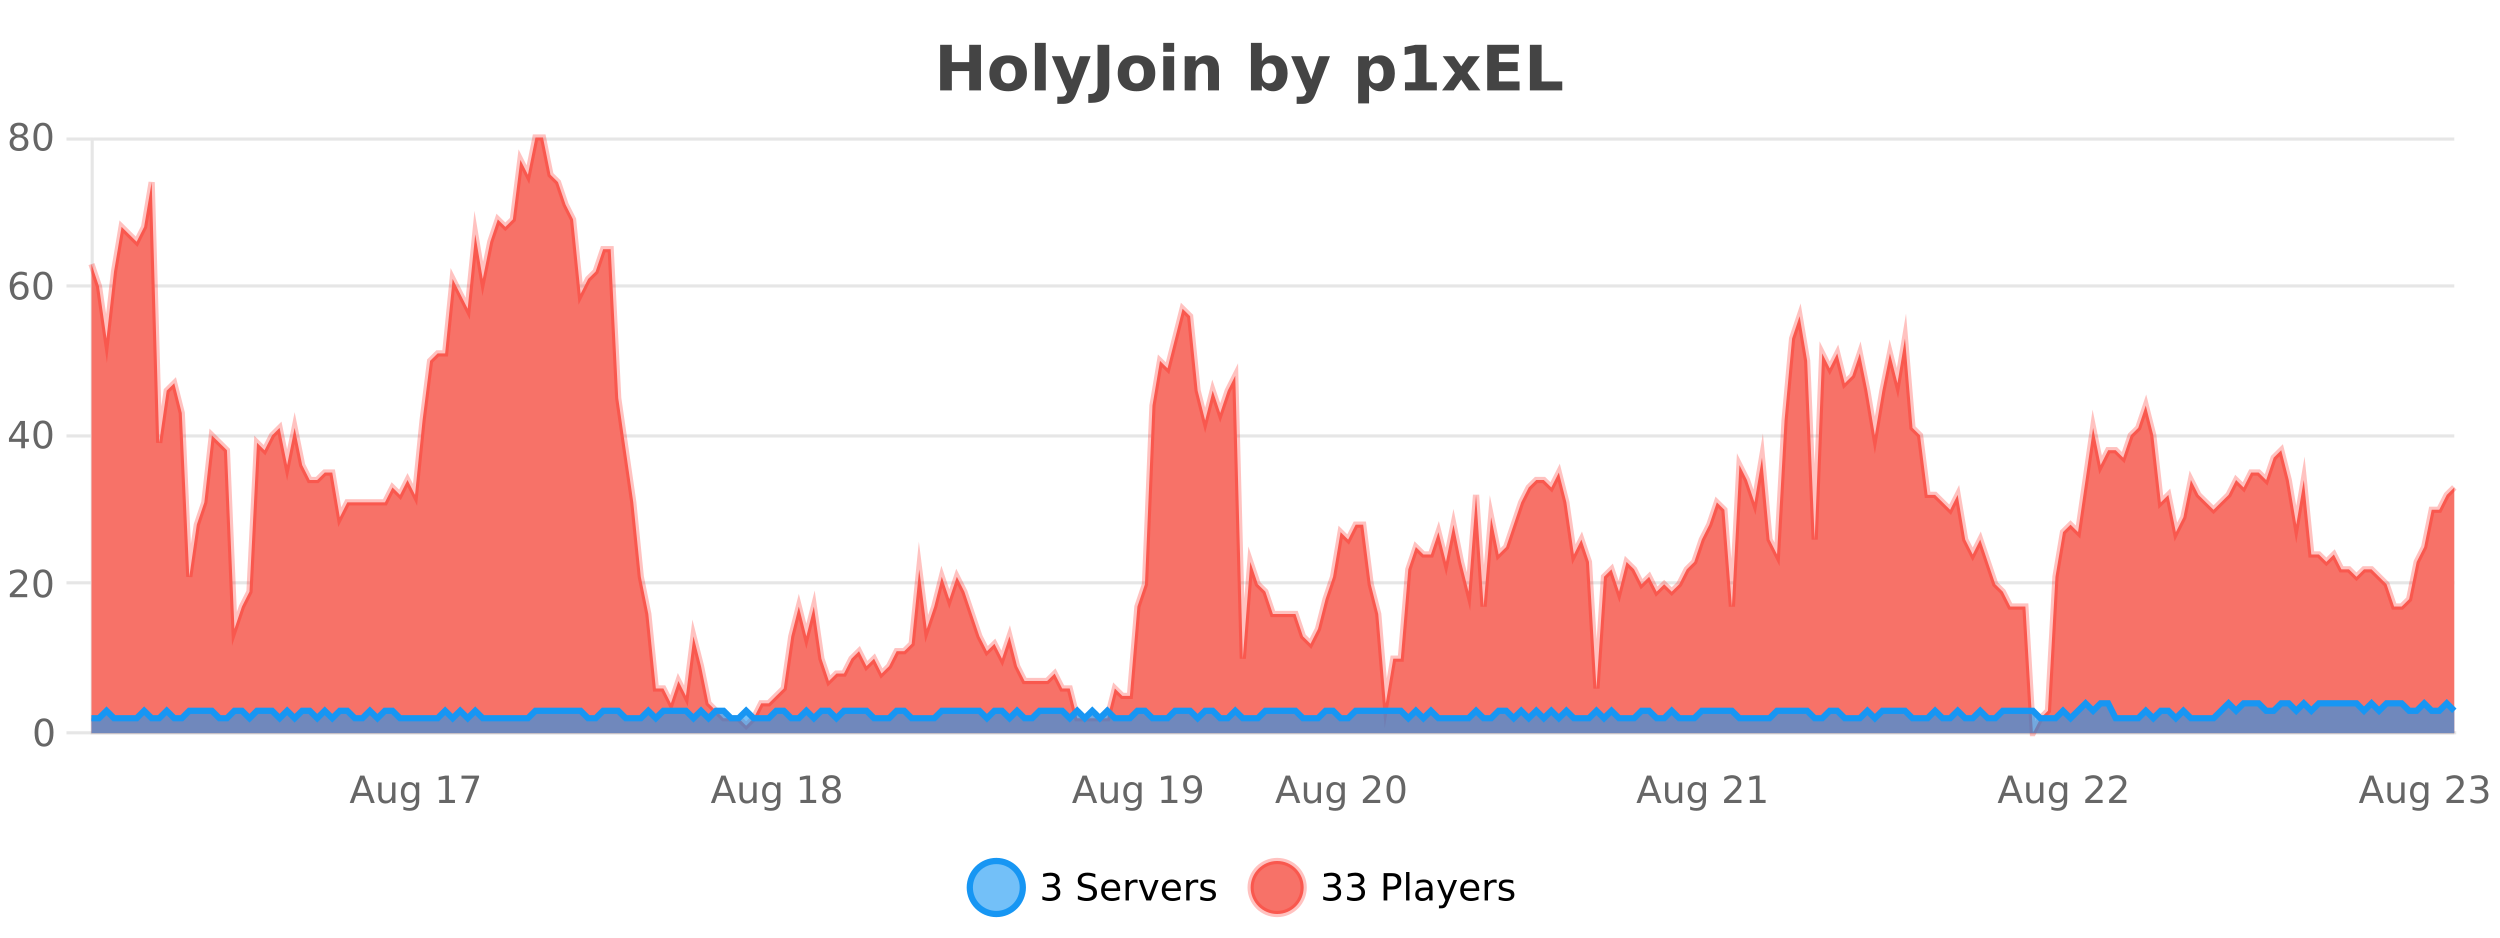 <?xml version="1.0" encoding="UTF-8"?>
<svg xmlns="http://www.w3.org/2000/svg" xmlns:xlink="http://www.w3.org/1999/xlink" width="800pt" height="300pt" viewBox="0 0 800 300" version="1.1">
<defs>
<clipPath id="clip1">
  <path d="M 282 263 L 356 263 L 356 300 L 282 300 Z M 282 263 "/>
</clipPath>
<clipPath id="clip2">
  <path d="M 371 263 L 446 263 L 446 300 L 371 300 Z M 371 263 "/>
</clipPath>
<clipPath id="clip3">
  <path d="M 29.27 44 L 785.375 44 L 785.375 234.602 L 29.27 234.602 Z M 29.27 44 "/>
</clipPath>
<clipPath id="clip4">
  <path d="M 28.27 43 L 786.375 43 L 786.375 235.602 L 28.27 235.602 Z M 28.27 43 "/>
</clipPath>
<clipPath id="clip5">
  <path d="M 29.27 225 L 785.375 225 L 785.375 234.602 L 29.27 234.602 Z M 29.27 225 "/>
</clipPath>
<clipPath id="clip6">
  <path d="M 28.27 196 L 786.375 196 L 786.375 235.602 L 28.27 235.602 Z M 28.27 196 "/>
</clipPath>
</defs>
<g id="surface184946">
<rect x="0" y="0" width="800" height="300" style="fill:rgb(100%,100%,100%);fill-opacity:1;stroke:none;"/>
<path style="fill:none;stroke-width:1;stroke-linecap:butt;stroke-linejoin:miter;stroke:rgb(0%,0%,0%);stroke-opacity:0.098;stroke-miterlimit:10;" d="M 30 234.5 L 785.375 234.5 "/>
<path style="fill:none;stroke-width:1;stroke-linecap:butt;stroke-linejoin:miter;stroke:rgb(0%,0%,0%);stroke-opacity:0.098;stroke-miterlimit:10;" d="M 21.27 234.5 L 29 234.5 "/>
<path style="fill:none;stroke-width:1;stroke-linecap:butt;stroke-linejoin:miter;stroke:rgb(0%,0%,0%);stroke-opacity:0.098;stroke-miterlimit:10;" d="M 30 186.5 L 785.375 186.5 "/>
<path style="fill:none;stroke-width:1;stroke-linecap:butt;stroke-linejoin:miter;stroke:rgb(0%,0%,0%);stroke-opacity:0.098;stroke-miterlimit:10;" d="M 21.27 186.5 L 29 186.5 "/>
<path style="fill:none;stroke-width:1;stroke-linecap:butt;stroke-linejoin:miter;stroke:rgb(0%,0%,0%);stroke-opacity:0.098;stroke-miterlimit:10;" d="M 30 139.5 L 785.375 139.5 "/>
<path style="fill:none;stroke-width:1;stroke-linecap:butt;stroke-linejoin:miter;stroke:rgb(0%,0%,0%);stroke-opacity:0.098;stroke-miterlimit:10;" d="M 21.27 139.5 L 29 139.5 "/>
<path style="fill:none;stroke-width:1;stroke-linecap:butt;stroke-linejoin:miter;stroke:rgb(0%,0%,0%);stroke-opacity:0.098;stroke-miterlimit:10;" d="M 30 91.5 L 785.375 91.5 "/>
<path style="fill:none;stroke-width:1;stroke-linecap:butt;stroke-linejoin:miter;stroke:rgb(0%,0%,0%);stroke-opacity:0.098;stroke-miterlimit:10;" d="M 21.27 91.5 L 29 91.5 "/>
<path style="fill:none;stroke-width:1;stroke-linecap:butt;stroke-linejoin:miter;stroke:rgb(0%,0%,0%);stroke-opacity:0.098;stroke-miterlimit:10;" d="M 30 44.5 L 785.375 44.5 "/>
<path style="fill:none;stroke-width:1;stroke-linecap:butt;stroke-linejoin:miter;stroke:rgb(0%,0%,0%);stroke-opacity:0.098;stroke-miterlimit:10;" d="M 21.27 44.5 L 29 44.5 "/>
<path style=" stroke:none;fill-rule:nonzero;fill:rgb(9.02%,58.824%,95.294%);fill-opacity:0.6;" d="M 327.305 284 C 327.305 288.688 323.508 292.484 318.82 292.484 C 314.133 292.484 310.336 288.688 310.336 284 C 310.336 279.312 314.133 275.516 318.82 275.516 C 323.508 275.516 327.305 279.312 327.305 284 Z M 327.305 284 "/>
<g clip-path="url(#clip1)" clip-rule="nonzero">
<path style="fill:none;stroke-width:2;stroke-linecap:butt;stroke-linejoin:miter;stroke:rgb(9.02%,58.824%,95.294%);stroke-opacity:1;stroke-miterlimit:10;" d="M 327.305 284 C 327.305 288.688 323.508 292.484 318.82 292.484 C 314.133 292.484 310.336 288.688 310.336 284 C 310.336 279.312 314.133 275.516 318.82 275.516 C 323.508 275.516 327.305 279.312 327.305 284 Z M 327.305 284 "/>
</g>
<path style=" stroke:none;fill-rule:nonzero;fill:rgb(0%,0%,0%);fill-opacity:1;" d="M 337.508 283.438 C 338.07 283.562 338.508 283.82 338.82 284.203 C 339.141 284.578 339.305 285.047 339.305 285.609 C 339.305 286.477 339.008 287.148 338.414 287.625 C 337.82 288.094 336.977 288.328 335.883 288.328 C 335.516 288.328 335.137 288.289 334.742 288.219 C 334.355 288.148 333.961 288.039 333.555 287.891 L 333.555 286.75 C 333.875 286.938 334.23 287.086 334.617 287.188 C 335.012 287.281 335.422 287.328 335.852 287.328 C 336.59 287.328 337.152 287.184 337.539 286.891 C 337.934 286.602 338.133 286.172 338.133 285.609 C 338.133 285.102 337.949 284.699 337.586 284.406 C 337.219 284.117 336.719 283.969 336.086 283.969 L 335.055 283.969 L 335.055 283 L 336.133 283 C 336.703 283 337.148 282.887 337.461 282.656 C 337.773 282.418 337.93 282.078 337.93 281.641 C 337.93 281.195 337.766 280.852 337.445 280.609 C 337.133 280.371 336.68 280.25 336.086 280.25 C 335.75 280.25 335.398 280.289 335.023 280.359 C 334.656 280.422 334.25 280.527 333.805 280.672 L 333.805 279.625 C 334.262 279.5 334.684 279.406 335.07 279.344 C 335.465 279.281 335.836 279.25 336.18 279.25 C 337.086 279.25 337.797 279.453 338.32 279.859 C 338.84 280.266 339.102 280.82 339.102 281.516 C 339.102 282.008 338.961 282.418 338.68 282.75 C 338.406 283.086 338.016 283.312 337.508 283.438 Z M 350.508 279.688 L 350.508 280.844 C 350.059 280.637 349.633 280.48 349.227 280.375 C 348.828 280.262 348.449 280.203 348.086 280.203 C 347.438 280.203 346.938 280.328 346.586 280.578 C 346.242 280.828 346.07 281.188 346.07 281.656 C 346.07 282.043 346.184 282.336 346.414 282.531 C 346.641 282.73 347.086 282.887 347.742 283 L 348.445 283.156 C 349.328 283.324 349.98 283.621 350.398 284.047 C 350.824 284.465 351.039 285.027 351.039 285.734 C 351.039 286.59 350.75 287.234 350.18 287.672 C 349.617 288.109 348.781 288.328 347.68 288.328 C 347.273 288.328 346.836 288.281 346.367 288.188 C 345.898 288.094 345.414 287.953 344.914 287.766 L 344.914 286.547 C 345.391 286.82 345.859 287.023 346.32 287.156 C 346.789 287.293 347.242 287.359 347.68 287.359 C 348.355 287.359 348.875 287.23 349.242 286.969 C 349.617 286.699 349.805 286.32 349.805 285.828 C 349.805 285.402 349.668 285.07 349.398 284.828 C 349.137 284.578 348.703 284.398 348.102 284.281 L 347.383 284.141 C 346.496 283.965 345.855 283.688 345.461 283.312 C 345.074 282.938 344.883 282.418 344.883 281.75 C 344.883 280.969 345.152 280.359 345.695 279.922 C 346.234 279.477 346.984 279.25 347.945 279.25 C 348.359 279.25 348.777 279.289 349.195 279.359 C 349.621 279.434 350.059 279.543 350.508 279.688 Z M 358.453 284.609 L 358.453 285.125 L 353.484 285.125 C 353.535 285.875 353.758 286.445 354.156 286.828 C 354.562 287.215 355.117 287.406 355.828 287.406 C 356.242 287.406 356.645 287.359 357.031 287.266 C 357.426 287.164 357.816 287.008 358.203 286.797 L 358.203 287.828 C 357.805 287.984 357.406 288.105 357 288.188 C 356.594 288.281 356.18 288.328 355.766 288.328 C 354.723 288.328 353.895 288.027 353.281 287.422 C 352.664 286.809 352.359 285.98 352.359 284.938 C 352.359 283.867 352.648 283.016 353.234 282.391 C 353.816 281.758 354.598 281.438 355.578 281.438 C 356.461 281.438 357.16 281.727 357.672 282.297 C 358.191 282.859 358.453 283.633 358.453 284.609 Z M 357.375 284.281 C 357.363 283.699 357.195 283.23 356.875 282.875 C 356.551 282.523 356.125 282.344 355.594 282.344 C 354.988 282.344 354.504 282.516 354.141 282.859 C 353.785 283.203 353.582 283.684 353.531 284.297 Z M 364.023 282.594 C 363.898 282.531 363.762 282.484 363.617 282.453 C 363.48 282.414 363.324 282.391 363.148 282.391 C 362.543 282.391 362.074 282.59 361.742 282.984 C 361.418 283.383 361.258 283.953 361.258 284.703 L 361.258 288.156 L 360.18 288.156 L 360.18 281.594 L 361.258 281.594 L 361.258 282.609 C 361.484 282.215 361.781 281.922 362.148 281.734 C 362.512 281.539 362.953 281.438 363.477 281.438 C 363.547 281.438 363.625 281.445 363.711 281.453 C 363.805 281.465 363.902 281.48 364.008 281.5 Z M 364.375 281.594 L 365.516 281.594 L 367.562 287.094 L 369.625 281.594 L 370.766 281.594 L 368.297 288.156 L 366.828 288.156 Z M 377.867 284.609 L 377.867 285.125 L 372.898 285.125 C 372.949 285.875 373.172 286.445 373.57 286.828 C 373.977 287.215 374.531 287.406 375.242 287.406 C 375.656 287.406 376.059 287.359 376.445 287.266 C 376.84 287.164 377.23 287.008 377.617 286.797 L 377.617 287.828 C 377.219 287.984 376.82 288.105 376.414 288.188 C 376.008 288.281 375.594 288.328 375.18 288.328 C 374.137 288.328 373.309 288.027 372.695 287.422 C 372.078 286.809 371.773 285.98 371.773 284.938 C 371.773 283.867 372.062 283.016 372.648 282.391 C 373.23 281.758 374.012 281.438 374.992 281.438 C 375.875 281.438 376.574 281.727 377.086 282.297 C 377.605 282.859 377.867 283.633 377.867 284.609 Z M 376.789 284.281 C 376.777 283.699 376.609 283.23 376.289 282.875 C 375.965 282.523 375.539 282.344 375.008 282.344 C 374.402 282.344 373.918 282.516 373.555 282.859 C 373.199 283.203 372.996 283.684 372.945 284.297 Z M 383.438 282.594 C 383.312 282.531 383.176 282.484 383.031 282.453 C 382.895 282.414 382.738 282.391 382.562 282.391 C 381.957 282.391 381.488 282.59 381.156 282.984 C 380.832 283.383 380.672 283.953 380.672 284.703 L 380.672 288.156 L 379.594 288.156 L 379.594 281.594 L 380.672 281.594 L 380.672 282.609 C 380.898 282.215 381.195 281.922 381.562 281.734 C 381.926 281.539 382.367 281.438 382.891 281.438 C 382.961 281.438 383.039 281.445 383.125 281.453 C 383.219 281.465 383.316 281.48 383.422 281.5 Z M 388.75 281.781 L 388.75 282.812 C 388.445 282.656 388.129 282.543 387.797 282.469 C 387.473 282.387 387.133 282.344 386.781 282.344 C 386.25 282.344 385.848 282.43 385.578 282.594 C 385.305 282.75 385.172 282.996 385.172 283.328 C 385.172 283.578 385.266 283.777 385.453 283.922 C 385.648 284.059 386.039 284.188 386.625 284.312 L 386.984 284.406 C 387.754 284.562 388.301 284.793 388.625 285.094 C 388.945 285.398 389.109 285.812 389.109 286.344 C 389.109 286.961 388.863 287.445 388.375 287.797 C 387.895 288.152 387.234 288.328 386.391 288.328 C 386.035 288.328 385.664 288.289 385.281 288.219 C 384.906 288.156 384.508 288.059 384.094 287.922 L 384.094 286.797 C 384.488 287.008 384.879 287.164 385.266 287.266 C 385.648 287.371 386.035 287.422 386.422 287.422 C 386.922 287.422 387.305 287.34 387.578 287.172 C 387.859 286.996 388 286.746 388 286.422 C 388 286.133 387.898 285.906 387.703 285.75 C 387.504 285.594 387.07 285.445 386.406 285.297 L 386.031 285.219 C 385.363 285.074 384.879 284.855 384.578 284.562 C 384.285 284.273 384.141 283.875 384.141 283.375 C 384.141 282.75 384.359 282.273 384.797 281.938 C 385.234 281.605 385.852 281.438 386.656 281.438 C 387.051 281.438 387.426 281.469 387.781 281.531 C 388.133 281.586 388.457 281.668 388.75 281.781 Z M 328.82 277.016 "/>
<path style=" stroke:none;fill-rule:nonzero;fill:rgb(96.863%,44.706%,40.784%);fill-opacity:1;" d="M 417.172 284 C 417.172 288.688 413.375 292.484 408.688 292.484 C 404 292.484 400.203 288.688 400.203 284 C 400.203 279.312 404 275.516 408.688 275.516 C 413.375 275.516 417.172 279.312 417.172 284 Z M 417.172 284 "/>
<g clip-path="url(#clip2)" clip-rule="nonzero">
<path style="fill:none;stroke-width:2;stroke-linecap:butt;stroke-linejoin:miter;stroke:rgb(100%,4.706%,0%);stroke-opacity:0.247;stroke-miterlimit:10;" d="M 417.172 284 C 417.172 288.688 413.375 292.484 408.688 292.484 C 404 292.484 400.203 288.688 400.203 284 C 400.203 279.312 404 275.516 408.688 275.516 C 413.375 275.516 417.172 279.312 417.172 284 Z M 417.172 284 "/>
</g>
<path style=" stroke:none;fill-rule:nonzero;fill:rgb(0%,0%,0%);fill-opacity:1;" d="M 427.375 283.438 C 427.938 283.562 428.375 283.82 428.688 284.203 C 429.008 284.578 429.172 285.047 429.172 285.609 C 429.172 286.477 428.875 287.148 428.281 287.625 C 427.688 288.094 426.844 288.328 425.75 288.328 C 425.383 288.328 425.004 288.289 424.609 288.219 C 424.223 288.148 423.828 288.039 423.422 287.891 L 423.422 286.75 C 423.742 286.938 424.098 287.086 424.484 287.188 C 424.879 287.281 425.289 287.328 425.719 287.328 C 426.457 287.328 427.02 287.184 427.406 286.891 C 427.801 286.602 428 286.172 428 285.609 C 428 285.102 427.816 284.699 427.453 284.406 C 427.086 284.117 426.586 283.969 425.953 283.969 L 424.922 283.969 L 424.922 283 L 426 283 C 426.57 283 427.016 282.887 427.328 282.656 C 427.641 282.418 427.797 282.078 427.797 281.641 C 427.797 281.195 427.633 280.852 427.312 280.609 C 427 280.371 426.547 280.25 425.953 280.25 C 425.617 280.25 425.266 280.289 424.891 280.359 C 424.523 280.422 424.117 280.527 423.672 280.672 L 423.672 279.625 C 424.129 279.5 424.551 279.406 424.938 279.344 C 425.332 279.281 425.703 279.25 426.047 279.25 C 426.953 279.25 427.664 279.453 428.188 279.859 C 428.707 280.266 428.969 280.82 428.969 281.516 C 428.969 282.008 428.828 282.418 428.547 282.75 C 428.273 283.086 427.883 283.312 427.375 283.438 Z M 435.012 283.438 C 435.574 283.562 436.012 283.82 436.324 284.203 C 436.645 284.578 436.809 285.047 436.809 285.609 C 436.809 286.477 436.512 287.148 435.918 287.625 C 435.324 288.094 434.48 288.328 433.387 288.328 C 433.02 288.328 432.641 288.289 432.246 288.219 C 431.859 288.148 431.465 288.039 431.059 287.891 L 431.059 286.75 C 431.379 286.938 431.734 287.086 432.121 287.188 C 432.516 287.281 432.926 287.328 433.355 287.328 C 434.094 287.328 434.656 287.184 435.043 286.891 C 435.438 286.602 435.637 286.172 435.637 285.609 C 435.637 285.102 435.453 284.699 435.09 284.406 C 434.723 284.117 434.223 283.969 433.59 283.969 L 432.559 283.969 L 432.559 283 L 433.637 283 C 434.207 283 434.652 282.887 434.965 282.656 C 435.277 282.418 435.434 282.078 435.434 281.641 C 435.434 281.195 435.27 280.852 434.949 280.609 C 434.637 280.371 434.184 280.25 433.59 280.25 C 433.254 280.25 432.902 280.289 432.527 280.359 C 432.16 280.422 431.754 280.527 431.309 280.672 L 431.309 279.625 C 431.766 279.5 432.188 279.406 432.574 279.344 C 432.969 279.281 433.34 279.25 433.684 279.25 C 434.59 279.25 435.301 279.453 435.824 279.859 C 436.344 280.266 436.605 280.82 436.605 281.516 C 436.605 282.008 436.465 282.418 436.184 282.75 C 435.91 283.086 435.52 283.312 435.012 283.438 Z M 443.945 280.375 L 443.945 283.672 L 445.43 283.672 C 445.98 283.672 446.406 283.531 446.711 283.25 C 447.012 282.961 447.164 282.547 447.164 282.016 C 447.164 281.496 447.012 281.094 446.711 280.812 C 446.406 280.523 445.98 280.375 445.43 280.375 Z M 442.758 279.406 L 445.43 279.406 C 446.418 279.406 447.164 279.633 447.664 280.078 C 448.164 280.516 448.414 281.164 448.414 282.016 C 448.414 282.883 448.164 283.539 447.664 283.984 C 447.164 284.422 446.418 284.641 445.43 284.641 L 443.945 284.641 L 443.945 288.156 L 442.758 288.156 Z M 449.945 279.031 L 451.023 279.031 L 451.023 288.156 L 449.945 288.156 Z M 456.266 284.859 C 455.398 284.859 454.797 284.961 454.453 285.156 C 454.117 285.355 453.953 285.695 453.953 286.172 C 453.953 286.559 454.078 286.867 454.328 287.094 C 454.586 287.312 454.93 287.422 455.359 287.422 C 455.961 287.422 456.441 287.215 456.797 286.797 C 457.16 286.371 457.344 285.805 457.344 285.094 L 457.344 284.859 Z M 458.422 284.406 L 458.422 288.156 L 457.344 288.156 L 457.344 287.156 C 457.094 287.555 456.785 287.852 456.422 288.047 C 456.055 288.234 455.609 288.328 455.078 288.328 C 454.398 288.328 453.863 288.141 453.469 287.766 C 453.07 287.383 452.875 286.875 452.875 286.25 C 452.875 285.512 453.117 284.953 453.609 284.578 C 454.109 284.203 454.848 284.016 455.828 284.016 L 457.344 284.016 L 457.344 283.906 C 457.344 283.406 457.176 283.023 456.844 282.75 C 456.52 282.48 456.066 282.344 455.484 282.344 C 455.109 282.344 454.738 282.391 454.375 282.484 C 454.02 282.578 453.68 282.715 453.359 282.891 L 453.359 281.891 C 453.754 281.734 454.133 281.621 454.5 281.547 C 454.875 281.477 455.238 281.438 455.594 281.438 C 456.539 281.438 457.25 281.684 457.719 282.172 C 458.188 282.664 458.422 283.406 458.422 284.406 Z M 463.367 288.766 C 463.062 289.547 462.766 290.055 462.477 290.297 C 462.184 290.535 461.797 290.656 461.32 290.656 L 460.461 290.656 L 460.461 289.75 L 461.086 289.75 C 461.387 289.75 461.617 289.676 461.773 289.531 C 461.938 289.395 462.121 289.066 462.32 288.547 L 462.523 288.047 L 459.867 281.594 L 461.008 281.594 L 463.055 286.719 L 465.117 281.594 L 466.258 281.594 Z M 473.359 284.609 L 473.359 285.125 L 468.391 285.125 C 468.441 285.875 468.664 286.445 469.062 286.828 C 469.469 287.215 470.023 287.406 470.734 287.406 C 471.148 287.406 471.551 287.359 471.938 287.266 C 472.332 287.164 472.723 287.008 473.109 286.797 L 473.109 287.828 C 472.711 287.984 472.312 288.105 471.906 288.188 C 471.5 288.281 471.086 288.328 470.672 288.328 C 469.629 288.328 468.801 288.027 468.188 287.422 C 467.57 286.809 467.266 285.98 467.266 284.938 C 467.266 283.867 467.555 283.016 468.141 282.391 C 468.723 281.758 469.504 281.438 470.484 281.438 C 471.367 281.438 472.066 281.727 472.578 282.297 C 473.098 282.859 473.359 283.633 473.359 284.609 Z M 472.281 284.281 C 472.27 283.699 472.102 283.23 471.781 282.875 C 471.457 282.523 471.031 282.344 470.5 282.344 C 469.895 282.344 469.41 282.516 469.047 282.859 C 468.691 283.203 468.488 283.684 468.438 284.297 Z M 478.93 282.594 C 478.805 282.531 478.668 282.484 478.523 282.453 C 478.387 282.414 478.23 282.391 478.055 282.391 C 477.449 282.391 476.98 282.59 476.648 282.984 C 476.324 283.383 476.164 283.953 476.164 284.703 L 476.164 288.156 L 475.086 288.156 L 475.086 281.594 L 476.164 281.594 L 476.164 282.609 C 476.391 282.215 476.688 281.922 477.055 281.734 C 477.418 281.539 477.859 281.438 478.383 281.438 C 478.453 281.438 478.531 281.445 478.617 281.453 C 478.711 281.465 478.809 281.48 478.914 281.5 Z M 484.242 281.781 L 484.242 282.812 C 483.938 282.656 483.621 282.543 483.289 282.469 C 482.965 282.387 482.625 282.344 482.273 282.344 C 481.742 282.344 481.34 282.43 481.07 282.594 C 480.797 282.75 480.664 282.996 480.664 283.328 C 480.664 283.578 480.758 283.777 480.945 283.922 C 481.141 284.059 481.531 284.188 482.117 284.312 L 482.477 284.406 C 483.246 284.562 483.793 284.793 484.117 285.094 C 484.438 285.398 484.602 285.812 484.602 286.344 C 484.602 286.961 484.355 287.445 483.867 287.797 C 483.387 288.152 482.727 288.328 481.883 288.328 C 481.527 288.328 481.156 288.289 480.773 288.219 C 480.398 288.156 480 288.059 479.586 287.922 L 479.586 286.797 C 479.98 287.008 480.371 287.164 480.758 287.266 C 481.141 287.371 481.527 287.422 481.914 287.422 C 482.414 287.422 482.797 287.34 483.07 287.172 C 483.352 286.996 483.492 286.746 483.492 286.422 C 483.492 286.133 483.391 285.906 483.195 285.75 C 482.996 285.594 482.562 285.445 481.898 285.297 L 481.523 285.219 C 480.855 285.074 480.371 284.855 480.07 284.562 C 479.777 284.273 479.633 283.875 479.633 283.375 C 479.633 282.75 479.852 282.273 480.289 281.938 C 480.727 281.605 481.344 281.438 482.148 281.438 C 482.543 281.438 482.918 281.469 483.273 281.531 C 483.625 281.586 483.949 281.668 484.242 281.781 Z M 418.688 277.016 "/>
<path style=" stroke:none;fill-rule:nonzero;fill:rgb(26.667%,26.667%,26.667%);fill-opacity:1;" d="M 300.844 14.344 L 304.594 14.344 L 304.594 19.891 L 310.141 19.891 L 310.141 14.344 L 313.906 14.344 L 313.906 28.922 L 310.141 28.922 L 310.141 22.734 L 304.594 22.734 L 304.594 28.922 L 300.844 28.922 Z M 322.629 20.219 C 321.848 20.219 321.254 20.5 320.848 21.062 C 320.441 21.617 320.238 22.418 320.238 23.469 C 320.238 24.512 320.441 25.312 320.848 25.875 C 321.254 26.43 321.848 26.703 322.629 26.703 C 323.387 26.703 323.965 26.43 324.363 25.875 C 324.77 25.312 324.973 24.512 324.973 23.469 C 324.973 22.418 324.77 21.617 324.363 21.062 C 323.965 20.5 323.387 20.219 322.629 20.219 Z M 322.629 17.719 C 324.504 17.719 325.965 18.23 327.02 19.25 C 328.082 20.262 328.613 21.668 328.613 23.469 C 328.613 25.262 328.082 26.668 327.02 27.688 C 325.965 28.699 324.504 29.203 322.629 29.203 C 320.73 29.203 319.254 28.699 318.191 27.688 C 317.129 26.668 316.598 25.262 316.598 23.469 C 316.598 21.668 317.129 20.262 318.191 19.25 C 319.254 18.23 320.73 17.719 322.629 17.719 Z M 331.164 13.719 L 334.648 13.719 L 334.648 28.922 L 331.164 28.922 Z M 336.586 17.984 L 340.07 17.984 L 343.023 25.406 L 345.523 17.984 L 349.008 17.984 L 344.414 29.953 C 343.953 31.172 343.414 32.02 342.789 32.5 C 342.172 32.988 341.367 33.234 340.367 33.234 L 338.336 33.234 L 338.336 30.938 L 339.43 30.938 C 340.023 30.938 340.453 30.844 340.727 30.656 C 340.996 30.469 341.203 30.129 341.352 29.641 L 341.461 29.344 Z M 351.215 14.344 L 354.965 14.344 L 354.965 27.5 C 354.965 29.32 354.469 30.68 353.48 31.578 C 352.5 32.473 351.012 32.922 349.012 32.922 L 348.246 32.922 L 348.246 30.078 L 348.84 30.078 C 349.621 30.078 350.207 29.859 350.605 29.422 C 351.012 28.992 351.215 28.355 351.215 27.5 Z M 363.703 20.219 C 362.922 20.219 362.328 20.5 361.922 21.062 C 361.516 21.617 361.312 22.418 361.312 23.469 C 361.312 24.512 361.516 25.312 361.922 25.875 C 362.328 26.43 362.922 26.703 363.703 26.703 C 364.461 26.703 365.039 26.43 365.438 25.875 C 365.844 25.312 366.047 24.512 366.047 23.469 C 366.047 22.418 365.844 21.617 365.438 21.062 C 365.039 20.5 364.461 20.219 363.703 20.219 Z M 363.703 17.719 C 365.578 17.719 367.039 18.23 368.094 19.25 C 369.156 20.262 369.688 21.668 369.688 23.469 C 369.688 25.262 369.156 26.668 368.094 27.688 C 367.039 28.699 365.578 29.203 363.703 29.203 C 361.805 29.203 360.328 28.699 359.266 27.688 C 358.203 26.668 357.672 25.262 357.672 23.469 C 357.672 21.668 358.203 20.262 359.266 19.25 C 360.328 18.23 361.805 17.719 363.703 17.719 Z M 372.242 17.984 L 375.727 17.984 L 375.727 28.922 L 372.242 28.922 Z M 372.242 13.719 L 375.727 13.719 L 375.727 16.578 L 372.242 16.578 Z M 390.078 22.266 L 390.078 28.922 L 386.562 28.922 L 386.562 23.828 C 386.562 22.883 386.539 22.23 386.5 21.875 C 386.457 21.512 386.383 21.246 386.281 21.078 C 386.145 20.852 385.957 20.672 385.719 20.547 C 385.488 20.422 385.223 20.359 384.922 20.359 C 384.191 20.359 383.617 20.641 383.203 21.203 C 382.785 21.766 382.578 22.547 382.578 23.547 L 382.578 28.922 L 379.094 28.922 L 379.094 17.984 L 382.578 17.984 L 382.578 19.578 C 383.109 18.945 383.672 18.477 384.266 18.172 C 384.859 17.871 385.508 17.719 386.219 17.719 C 387.488 17.719 388.445 18.109 389.094 18.891 C 389.75 19.664 390.078 20.789 390.078 22.266 Z M 406.109 26.672 C 406.859 26.672 407.43 26.402 407.828 25.859 C 408.223 25.309 408.422 24.512 408.422 23.469 C 408.422 22.43 408.223 21.637 407.828 21.094 C 407.43 20.543 406.859 20.266 406.109 20.266 C 405.359 20.266 404.781 20.543 404.375 21.094 C 403.977 21.637 403.781 22.43 403.781 23.469 C 403.781 24.5 403.977 25.293 404.375 25.844 C 404.781 26.398 405.359 26.672 406.109 26.672 Z M 403.781 19.578 C 404.27 18.945 404.805 18.477 405.391 18.172 C 405.973 17.871 406.645 17.719 407.406 17.719 C 408.758 17.719 409.867 18.258 410.734 19.328 C 411.598 20.402 412.031 21.781 412.031 23.469 C 412.031 25.148 411.598 26.523 410.734 27.594 C 409.867 28.668 408.758 29.203 407.406 29.203 C 406.645 29.203 405.973 29.051 405.391 28.75 C 404.805 28.449 404.27 27.98 403.781 27.344 L 403.781 28.922 L 400.297 28.922 L 400.297 13.719 L 403.781 13.719 Z M 413.176 17.984 L 416.66 17.984 L 419.613 25.406 L 422.113 17.984 L 425.598 17.984 L 421.004 29.953 C 420.543 31.172 420.004 32.02 419.379 32.5 C 418.762 32.988 417.957 33.234 416.957 33.234 L 414.926 33.234 L 414.926 30.938 L 416.02 30.938 C 416.613 30.938 417.043 30.844 417.316 30.656 C 417.586 30.469 417.793 30.129 417.941 29.641 L 418.051 29.344 Z M 438.098 27.344 L 438.098 33.078 L 434.613 33.078 L 434.613 17.984 L 438.098 17.984 L 438.098 19.578 C 438.586 18.945 439.121 18.477 439.707 18.172 C 440.289 17.871 440.961 17.719 441.723 17.719 C 443.074 17.719 444.184 18.258 445.051 19.328 C 445.914 20.402 446.348 21.781 446.348 23.469 C 446.348 25.148 445.914 26.523 445.051 27.594 C 444.184 28.668 443.074 29.203 441.723 29.203 C 440.961 29.203 440.289 29.051 439.707 28.75 C 439.121 28.449 438.586 27.98 438.098 27.344 Z M 440.426 20.266 C 439.676 20.266 439.098 20.543 438.691 21.094 C 438.293 21.637 438.098 22.43 438.098 23.469 C 438.098 24.5 438.293 25.293 438.691 25.844 C 439.098 26.398 439.676 26.672 440.426 26.672 C 441.176 26.672 441.746 26.402 442.145 25.859 C 442.539 25.309 442.738 24.512 442.738 23.469 C 442.738 22.43 442.539 21.637 442.145 21.094 C 441.746 20.543 441.176 20.266 440.426 20.266 Z M 449.586 26.328 L 452.914 26.328 L 452.914 16.906 L 449.492 17.609 L 449.492 15.047 L 452.883 14.344 L 456.461 14.344 L 456.461 26.328 L 459.789 26.328 L 459.789 28.922 L 449.586 28.922 Z M 465.594 23.328 L 461.656 17.984 L 465.359 17.984 L 467.594 21.219 L 469.859 17.984 L 473.562 17.984 L 469.609 23.312 L 473.75 28.922 L 470.047 28.922 L 467.594 25.469 L 465.156 28.922 L 461.453 28.922 Z M 475.902 14.344 L 486.043 14.344 L 486.043 17.188 L 479.652 17.188 L 479.652 19.891 L 485.668 19.891 L 485.668 22.734 L 479.652 22.734 L 479.652 26.078 L 486.262 26.078 L 486.262 28.922 L 475.902 28.922 Z M 489.562 14.344 L 493.312 14.344 L 493.312 26.078 L 499.922 26.078 L 499.922 28.922 L 489.562 28.922 Z M 299 10.359 "/>
<path style="fill:none;stroke-width:1;stroke-linecap:butt;stroke-linejoin:miter;stroke:rgb(0%,0%,0%);stroke-opacity:0.098;stroke-miterlimit:10;" d="M 29 234.5 L 786 234.5 "/>
<path style=" stroke:none;fill-rule:nonzero;fill:rgb(40%,40%,40%);fill-opacity:1;" d="M 115.922 249.375 L 114.312 253.719 L 117.531 253.719 Z M 115.25 248.203 L 116.594 248.203 L 119.922 256.953 L 118.688 256.953 L 117.891 254.703 L 113.953 254.703 L 113.156 256.953 L 111.906 256.953 Z M 121.039 254.359 L 121.039 250.391 L 122.117 250.391 L 122.117 254.328 C 122.117 254.945 122.234 255.406 122.477 255.719 C 122.727 256.031 123.09 256.188 123.57 256.188 C 124.152 256.188 124.609 256.008 124.945 255.641 C 125.289 255.266 125.461 254.758 125.461 254.109 L 125.461 250.391 L 126.539 250.391 L 126.539 256.953 L 125.461 256.953 L 125.461 255.938 C 125.199 256.344 124.898 256.648 124.555 256.844 C 124.211 257.031 123.809 257.125 123.352 257.125 C 122.59 257.125 122.012 256.891 121.617 256.422 C 121.23 255.953 121.039 255.266 121.039 254.359 Z M 123.758 250.234 Z M 133.078 253.594 C 133.078 252.812 132.914 252.211 132.594 251.781 C 132.27 251.355 131.816 251.141 131.234 251.141 C 130.66 251.141 130.211 251.355 129.891 251.781 C 129.566 252.211 129.406 252.812 129.406 253.594 C 129.406 254.375 129.566 254.98 129.891 255.406 C 130.211 255.836 130.66 256.047 131.234 256.047 C 131.816 256.047 132.27 255.836 132.594 255.406 C 132.914 254.98 133.078 254.375 133.078 253.594 Z M 134.156 256.141 C 134.156 257.254 133.906 258.082 133.406 258.625 C 132.914 259.176 132.156 259.453 131.125 259.453 C 130.75 259.453 130.391 259.422 130.047 259.359 C 129.711 259.305 129.391 259.223 129.078 259.109 L 129.078 258.062 C 129.391 258.227 129.703 258.352 130.016 258.438 C 130.328 258.52 130.641 258.562 130.953 258.562 C 131.66 258.562 132.191 258.375 132.547 258 C 132.898 257.633 133.078 257.078 133.078 256.328 L 133.078 255.797 C 132.848 256.184 132.562 256.477 132.219 256.672 C 131.875 256.859 131.457 256.953 130.969 256.953 C 130.164 256.953 129.516 256.648 129.016 256.031 C 128.523 255.418 128.281 254.605 128.281 253.594 C 128.281 252.586 128.523 251.773 129.016 251.156 C 129.516 250.543 130.164 250.234 130.969 250.234 C 131.457 250.234 131.875 250.336 132.219 250.531 C 132.562 250.719 132.848 251.008 133.078 251.391 L 133.078 250.391 L 134.156 250.391 Z M 140.543 255.953 L 142.48 255.953 L 142.48 249.281 L 140.371 249.703 L 140.371 248.625 L 142.465 248.203 L 143.652 248.203 L 143.652 255.953 L 145.59 255.953 L 145.59 256.953 L 140.543 256.953 Z M 147.68 248.203 L 153.305 248.203 L 153.305 248.703 L 150.133 256.953 L 148.898 256.953 L 151.883 249.203 L 147.68 249.203 Z M 111.812 245.816 "/>
<path style=" stroke:none;fill-rule:nonzero;fill:rgb(40%,40%,40%);fill-opacity:1;" d="M 231.504 249.375 L 229.895 253.719 L 233.113 253.719 Z M 230.832 248.203 L 232.176 248.203 L 235.504 256.953 L 234.27 256.953 L 233.473 254.703 L 229.535 254.703 L 228.738 256.953 L 227.488 256.953 Z M 236.617 254.359 L 236.617 250.391 L 237.695 250.391 L 237.695 254.328 C 237.695 254.945 237.812 255.406 238.055 255.719 C 238.305 256.031 238.668 256.188 239.148 256.188 C 239.73 256.188 240.188 256.008 240.523 255.641 C 240.867 255.266 241.039 254.758 241.039 254.109 L 241.039 250.391 L 242.117 250.391 L 242.117 256.953 L 241.039 256.953 L 241.039 255.938 C 240.777 256.344 240.477 256.648 240.133 256.844 C 239.789 257.031 239.387 257.125 238.93 257.125 C 238.168 257.125 237.59 256.891 237.195 256.422 C 236.809 255.953 236.617 255.266 236.617 254.359 Z M 239.336 250.234 Z M 248.664 253.594 C 248.664 252.812 248.5 252.211 248.18 251.781 C 247.855 251.355 247.402 251.141 246.82 251.141 C 246.246 251.141 245.797 251.355 245.477 251.781 C 245.152 252.211 244.992 252.812 244.992 253.594 C 244.992 254.375 245.152 254.98 245.477 255.406 C 245.797 255.836 246.246 256.047 246.82 256.047 C 247.402 256.047 247.855 255.836 248.18 255.406 C 248.5 254.98 248.664 254.375 248.664 253.594 Z M 249.742 256.141 C 249.742 257.254 249.492 258.082 248.992 258.625 C 248.5 259.176 247.742 259.453 246.711 259.453 C 246.336 259.453 245.977 259.422 245.633 259.359 C 245.297 259.305 244.977 259.223 244.664 259.109 L 244.664 258.062 C 244.977 258.227 245.289 258.352 245.602 258.438 C 245.914 258.52 246.227 258.562 246.539 258.562 C 247.246 258.562 247.777 258.375 248.133 258 C 248.484 257.633 248.664 257.078 248.664 256.328 L 248.664 255.797 C 248.434 256.184 248.148 256.477 247.805 256.672 C 247.461 256.859 247.043 256.953 246.555 256.953 C 245.75 256.953 245.102 256.648 244.602 256.031 C 244.109 255.418 243.867 254.605 243.867 253.594 C 243.867 252.586 244.109 251.773 244.602 251.156 C 245.102 250.543 245.75 250.234 246.555 250.234 C 247.043 250.234 247.461 250.336 247.805 250.531 C 248.148 250.719 248.434 251.008 248.664 251.391 L 248.664 250.391 L 249.742 250.391 Z M 256.125 255.953 L 258.062 255.953 L 258.062 249.281 L 255.953 249.703 L 255.953 248.625 L 258.047 248.203 L 259.234 248.203 L 259.234 255.953 L 261.172 255.953 L 261.172 256.953 L 256.125 256.953 Z M 266.086 252.797 C 265.523 252.797 265.078 252.949 264.758 253.25 C 264.434 253.555 264.273 253.965 264.273 254.484 C 264.273 255.016 264.434 255.434 264.758 255.734 C 265.078 256.039 265.523 256.188 266.086 256.188 C 266.648 256.188 267.09 256.039 267.414 255.734 C 267.734 255.434 267.898 255.016 267.898 254.484 C 267.898 253.965 267.734 253.555 267.414 253.25 C 267.102 252.949 266.656 252.797 266.086 252.797 Z M 264.898 252.297 C 264.398 252.172 264 251.938 263.711 251.594 C 263.43 251.242 263.289 250.812 263.289 250.312 C 263.289 249.617 263.539 249.062 264.039 248.656 C 264.539 248.25 265.219 248.047 266.086 248.047 C 266.961 248.047 267.641 248.25 268.133 248.656 C 268.633 249.062 268.883 249.617 268.883 250.312 C 268.883 250.812 268.742 251.242 268.461 251.594 C 268.18 251.938 267.781 252.172 267.273 252.297 C 267.844 252.434 268.289 252.695 268.602 253.078 C 268.922 253.465 269.086 253.934 269.086 254.484 C 269.086 255.34 268.824 255.996 268.305 256.453 C 267.793 256.902 267.055 257.125 266.086 257.125 C 265.125 257.125 264.387 256.902 263.867 256.453 C 263.344 255.996 263.086 255.34 263.086 254.484 C 263.086 253.934 263.246 253.465 263.57 253.078 C 263.891 252.695 264.336 252.434 264.898 252.297 Z M 264.477 250.422 C 264.477 250.883 264.617 251.234 264.898 251.484 C 265.18 251.734 265.574 251.859 266.086 251.859 C 266.594 251.859 266.992 251.734 267.273 251.484 C 267.562 251.234 267.711 250.883 267.711 250.422 C 267.711 249.977 267.562 249.625 267.273 249.375 C 266.992 249.117 266.594 248.984 266.086 248.984 C 265.574 248.984 265.18 249.117 264.898 249.375 C 264.617 249.625 264.477 249.977 264.477 250.422 Z M 227.395 245.816 "/>
<path style=" stroke:none;fill-rule:nonzero;fill:rgb(40%,40%,40%);fill-opacity:1;" d="M 347.086 249.375 L 345.477 253.719 L 348.695 253.719 Z M 346.414 248.203 L 347.758 248.203 L 351.086 256.953 L 349.852 256.953 L 349.055 254.703 L 345.117 254.703 L 344.32 256.953 L 343.07 256.953 Z M 352.203 254.359 L 352.203 250.391 L 353.281 250.391 L 353.281 254.328 C 353.281 254.945 353.398 255.406 353.641 255.719 C 353.891 256.031 354.254 256.188 354.734 256.188 C 355.316 256.188 355.773 256.008 356.109 255.641 C 356.453 255.266 356.625 254.758 356.625 254.109 L 356.625 250.391 L 357.703 250.391 L 357.703 256.953 L 356.625 256.953 L 356.625 255.938 C 356.363 256.344 356.062 256.648 355.719 256.844 C 355.375 257.031 354.973 257.125 354.516 257.125 C 353.754 257.125 353.176 256.891 352.781 256.422 C 352.395 255.953 352.203 255.266 352.203 254.359 Z M 354.922 250.234 Z M 364.242 253.594 C 364.242 252.812 364.078 252.211 363.758 251.781 C 363.434 251.355 362.98 251.141 362.398 251.141 C 361.824 251.141 361.375 251.355 361.055 251.781 C 360.73 252.211 360.57 252.812 360.57 253.594 C 360.57 254.375 360.73 254.98 361.055 255.406 C 361.375 255.836 361.824 256.047 362.398 256.047 C 362.98 256.047 363.434 255.836 363.758 255.406 C 364.078 254.98 364.242 254.375 364.242 253.594 Z M 365.32 256.141 C 365.32 257.254 365.07 258.082 364.57 258.625 C 364.078 259.176 363.32 259.453 362.289 259.453 C 361.914 259.453 361.555 259.422 361.211 259.359 C 360.875 259.305 360.555 259.223 360.242 259.109 L 360.242 258.062 C 360.555 258.227 360.867 258.352 361.18 258.438 C 361.492 258.52 361.805 258.562 362.117 258.562 C 362.824 258.562 363.355 258.375 363.711 258 C 364.062 257.633 364.242 257.078 364.242 256.328 L 364.242 255.797 C 364.012 256.184 363.727 256.477 363.383 256.672 C 363.039 256.859 362.621 256.953 362.133 256.953 C 361.328 256.953 360.68 256.648 360.18 256.031 C 359.688 255.418 359.445 254.605 359.445 253.594 C 359.445 252.586 359.688 251.773 360.18 251.156 C 360.68 250.543 361.328 250.234 362.133 250.234 C 362.621 250.234 363.039 250.336 363.383 250.531 C 363.727 250.719 364.012 251.008 364.242 251.391 L 364.242 250.391 L 365.32 250.391 Z M 371.707 255.953 L 373.645 255.953 L 373.645 249.281 L 371.535 249.703 L 371.535 248.625 L 373.629 248.203 L 374.816 248.203 L 374.816 255.953 L 376.754 255.953 L 376.754 256.953 L 371.707 256.953 Z M 379.172 256.766 L 379.172 255.688 C 379.473 255.836 379.773 255.945 380.078 256.016 C 380.379 256.09 380.68 256.125 380.984 256.125 C 381.766 256.125 382.359 255.867 382.766 255.344 C 383.18 254.812 383.414 254.012 383.469 252.938 C 383.25 253.281 382.961 253.543 382.609 253.719 C 382.266 253.898 381.879 253.984 381.453 253.984 C 380.578 253.984 379.883 253.727 379.375 253.203 C 378.863 252.672 378.609 251.945 378.609 251.016 C 378.609 250.121 378.875 249.402 379.406 248.859 C 379.938 248.32 380.645 248.047 381.531 248.047 C 382.539 248.047 383.312 248.438 383.844 249.219 C 384.383 249.992 384.656 251.117 384.656 252.594 C 384.656 253.969 384.328 255.07 383.672 255.891 C 383.016 256.715 382.133 257.125 381.031 257.125 C 380.727 257.125 380.426 257.094 380.125 257.031 C 379.82 256.977 379.504 256.891 379.172 256.766 Z M 381.531 253.062 C 382.062 253.062 382.484 252.883 382.797 252.516 C 383.109 252.152 383.266 251.652 383.266 251.016 C 383.266 250.391 383.109 249.898 382.797 249.531 C 382.484 249.168 382.062 248.984 381.531 248.984 C 381 248.984 380.578 249.168 380.266 249.531 C 379.961 249.898 379.812 250.391 379.812 251.016 C 379.812 251.652 379.961 252.152 380.266 252.516 C 380.578 252.883 381 253.062 381.531 253.062 Z M 342.977 245.816 "/>
<path style=" stroke:none;fill-rule:nonzero;fill:rgb(40%,40%,40%);fill-opacity:1;" d="M 412.102 249.375 L 410.492 253.719 L 413.711 253.719 Z M 411.43 248.203 L 412.773 248.203 L 416.102 256.953 L 414.867 256.953 L 414.07 254.703 L 410.133 254.703 L 409.336 256.953 L 408.086 256.953 Z M 417.219 254.359 L 417.219 250.391 L 418.297 250.391 L 418.297 254.328 C 418.297 254.945 418.414 255.406 418.656 255.719 C 418.906 256.031 419.27 256.188 419.75 256.188 C 420.332 256.188 420.789 256.008 421.125 255.641 C 421.469 255.266 421.641 254.758 421.641 254.109 L 421.641 250.391 L 422.719 250.391 L 422.719 256.953 L 421.641 256.953 L 421.641 255.938 C 421.379 256.344 421.078 256.648 420.734 256.844 C 420.391 257.031 419.988 257.125 419.531 257.125 C 418.77 257.125 418.191 256.891 417.797 256.422 C 417.41 255.953 417.219 255.266 417.219 254.359 Z M 419.938 250.234 Z M 429.258 253.594 C 429.258 252.812 429.094 252.211 428.773 251.781 C 428.449 251.355 427.996 251.141 427.414 251.141 C 426.84 251.141 426.391 251.355 426.07 251.781 C 425.746 252.211 425.586 252.812 425.586 253.594 C 425.586 254.375 425.746 254.98 426.07 255.406 C 426.391 255.836 426.84 256.047 427.414 256.047 C 427.996 256.047 428.449 255.836 428.773 255.406 C 429.094 254.98 429.258 254.375 429.258 253.594 Z M 430.336 256.141 C 430.336 257.254 430.086 258.082 429.586 258.625 C 429.094 259.176 428.336 259.453 427.305 259.453 C 426.93 259.453 426.57 259.422 426.227 259.359 C 425.891 259.305 425.57 259.223 425.258 259.109 L 425.258 258.062 C 425.57 258.227 425.883 258.352 426.195 258.438 C 426.508 258.52 426.82 258.562 427.133 258.562 C 427.84 258.562 428.371 258.375 428.727 258 C 429.078 257.633 429.258 257.078 429.258 256.328 L 429.258 255.797 C 429.027 256.184 428.742 256.477 428.398 256.672 C 428.055 256.859 427.637 256.953 427.148 256.953 C 426.344 256.953 425.695 256.648 425.195 256.031 C 424.703 255.418 424.461 254.605 424.461 253.594 C 424.461 252.586 424.703 251.773 425.195 251.156 C 425.695 250.543 426.344 250.234 427.148 250.234 C 427.637 250.234 428.055 250.336 428.398 250.531 C 428.742 250.719 429.027 251.008 429.258 251.391 L 429.258 250.391 L 430.336 250.391 Z M 437.535 255.953 L 441.676 255.953 L 441.676 256.953 L 436.113 256.953 L 436.113 255.953 C 436.559 255.496 437.168 254.875 437.941 254.094 C 438.723 253.305 439.211 252.793 439.41 252.562 C 439.793 252.148 440.059 251.793 440.207 251.5 C 440.363 251.199 440.441 250.906 440.441 250.625 C 440.441 250.156 440.273 249.777 439.941 249.484 C 439.617 249.195 439.195 249.047 438.676 249.047 C 438.301 249.047 437.902 249.109 437.488 249.234 C 437.082 249.359 436.645 249.559 436.176 249.828 L 436.176 248.625 C 436.652 248.438 437.098 248.297 437.504 248.203 C 437.918 248.102 438.301 248.047 438.645 248.047 C 439.551 248.047 440.273 248.277 440.816 248.734 C 441.355 249.184 441.629 249.789 441.629 250.547 C 441.629 250.902 441.559 251.242 441.426 251.562 C 441.289 251.887 441.043 252.266 440.691 252.703 C 440.586 252.82 440.273 253.148 439.754 253.688 C 439.23 254.23 438.492 254.984 437.535 255.953 Z M 446.688 248.984 C 446.082 248.984 445.625 249.289 445.312 249.891 C 445.008 250.484 444.859 251.387 444.859 252.594 C 444.859 253.793 445.008 254.695 445.312 255.297 C 445.625 255.891 446.082 256.188 446.688 256.188 C 447.301 256.188 447.758 255.891 448.062 255.297 C 448.375 254.695 448.531 253.793 448.531 252.594 C 448.531 251.387 448.375 250.484 448.062 249.891 C 447.758 249.289 447.301 248.984 446.688 248.984 Z M 446.688 248.047 C 447.664 248.047 448.414 248.438 448.938 249.219 C 449.457 249.992 449.719 251.117 449.719 252.594 C 449.719 254.062 449.457 255.188 448.938 255.969 C 448.414 256.742 447.664 257.125 446.688 257.125 C 445.707 257.125 444.957 256.742 444.438 255.969 C 443.926 255.188 443.672 254.062 443.672 252.594 C 443.672 251.117 443.926 249.992 444.438 249.219 C 444.957 248.438 445.707 248.047 446.688 248.047 Z M 407.992 245.816 "/>
<path style=" stroke:none;fill-rule:nonzero;fill:rgb(40%,40%,40%);fill-opacity:1;" d="M 527.688 249.375 L 526.078 253.719 L 529.297 253.719 Z M 527.016 248.203 L 528.359 248.203 L 531.688 256.953 L 530.453 256.953 L 529.656 254.703 L 525.719 254.703 L 524.922 256.953 L 523.672 256.953 Z M 532.805 254.359 L 532.805 250.391 L 533.883 250.391 L 533.883 254.328 C 533.883 254.945 534 255.406 534.242 255.719 C 534.492 256.031 534.855 256.188 535.336 256.188 C 535.918 256.188 536.375 256.008 536.711 255.641 C 537.055 255.266 537.227 254.758 537.227 254.109 L 537.227 250.391 L 538.305 250.391 L 538.305 256.953 L 537.227 256.953 L 537.227 255.938 C 536.965 256.344 536.664 256.648 536.32 256.844 C 535.977 257.031 535.574 257.125 535.117 257.125 C 534.355 257.125 533.777 256.891 533.383 256.422 C 532.996 255.953 532.805 255.266 532.805 254.359 Z M 535.523 250.234 Z M 544.844 253.594 C 544.844 252.812 544.68 252.211 544.359 251.781 C 544.035 251.355 543.582 251.141 543 251.141 C 542.426 251.141 541.977 251.355 541.656 251.781 C 541.332 252.211 541.172 252.812 541.172 253.594 C 541.172 254.375 541.332 254.98 541.656 255.406 C 541.977 255.836 542.426 256.047 543 256.047 C 543.582 256.047 544.035 255.836 544.359 255.406 C 544.68 254.98 544.844 254.375 544.844 253.594 Z M 545.922 256.141 C 545.922 257.254 545.672 258.082 545.172 258.625 C 544.68 259.176 543.922 259.453 542.891 259.453 C 542.516 259.453 542.156 259.422 541.812 259.359 C 541.477 259.305 541.156 259.223 540.844 259.109 L 540.844 258.062 C 541.156 258.227 541.469 258.352 541.781 258.438 C 542.094 258.52 542.406 258.562 542.719 258.562 C 543.426 258.562 543.957 258.375 544.312 258 C 544.664 257.633 544.844 257.078 544.844 256.328 L 544.844 255.797 C 544.613 256.184 544.328 256.477 543.984 256.672 C 543.641 256.859 543.223 256.953 542.734 256.953 C 541.93 256.953 541.281 256.648 540.781 256.031 C 540.289 255.418 540.047 254.605 540.047 253.594 C 540.047 252.586 540.289 251.773 540.781 251.156 C 541.281 250.543 541.93 250.234 542.734 250.234 C 543.223 250.234 543.641 250.336 543.984 250.531 C 544.328 250.719 544.613 251.008 544.844 251.391 L 544.844 250.391 L 545.922 250.391 Z M 553.121 255.953 L 557.262 255.953 L 557.262 256.953 L 551.699 256.953 L 551.699 255.953 C 552.145 255.496 552.754 254.875 553.527 254.094 C 554.309 253.305 554.797 252.793 554.996 252.562 C 555.379 252.148 555.645 251.793 555.793 251.5 C 555.949 251.199 556.027 250.906 556.027 250.625 C 556.027 250.156 555.859 249.777 555.527 249.484 C 555.203 249.195 554.781 249.047 554.262 249.047 C 553.887 249.047 553.488 249.109 553.074 249.234 C 552.668 249.359 552.23 249.559 551.762 249.828 L 551.762 248.625 C 552.238 248.438 552.684 248.297 553.09 248.203 C 553.504 248.102 553.887 248.047 554.23 248.047 C 555.137 248.047 555.859 248.277 556.402 248.734 C 556.941 249.184 557.215 249.789 557.215 250.547 C 557.215 250.902 557.145 251.242 557.012 251.562 C 556.875 251.887 556.629 252.266 556.277 252.703 C 556.172 252.82 555.859 253.148 555.34 253.688 C 554.816 254.23 554.078 254.984 553.121 255.953 Z M 559.945 255.953 L 561.883 255.953 L 561.883 249.281 L 559.773 249.703 L 559.773 248.625 L 561.867 248.203 L 563.055 248.203 L 563.055 255.953 L 564.992 255.953 L 564.992 256.953 L 559.945 256.953 Z M 523.578 245.816 "/>
<path style=" stroke:none;fill-rule:nonzero;fill:rgb(40%,40%,40%);fill-opacity:1;" d="M 643.27 249.375 L 641.66 253.719 L 644.879 253.719 Z M 642.598 248.203 L 643.941 248.203 L 647.27 256.953 L 646.035 256.953 L 645.238 254.703 L 641.301 254.703 L 640.504 256.953 L 639.254 256.953 Z M 648.383 254.359 L 648.383 250.391 L 649.461 250.391 L 649.461 254.328 C 649.461 254.945 649.578 255.406 649.82 255.719 C 650.07 256.031 650.434 256.188 650.914 256.188 C 651.496 256.188 651.953 256.008 652.289 255.641 C 652.633 255.266 652.805 254.758 652.805 254.109 L 652.805 250.391 L 653.883 250.391 L 653.883 256.953 L 652.805 256.953 L 652.805 255.938 C 652.543 256.344 652.242 256.648 651.898 256.844 C 651.555 257.031 651.152 257.125 650.695 257.125 C 649.934 257.125 649.355 256.891 648.961 256.422 C 648.574 255.953 648.383 255.266 648.383 254.359 Z M 651.102 250.234 Z M 660.43 253.594 C 660.43 252.812 660.266 252.211 659.945 251.781 C 659.621 251.355 659.168 251.141 658.586 251.141 C 658.012 251.141 657.562 251.355 657.242 251.781 C 656.918 252.211 656.758 252.812 656.758 253.594 C 656.758 254.375 656.918 254.98 657.242 255.406 C 657.562 255.836 658.012 256.047 658.586 256.047 C 659.168 256.047 659.621 255.836 659.945 255.406 C 660.266 254.98 660.43 254.375 660.43 253.594 Z M 661.508 256.141 C 661.508 257.254 661.258 258.082 660.758 258.625 C 660.266 259.176 659.508 259.453 658.477 259.453 C 658.102 259.453 657.742 259.422 657.398 259.359 C 657.062 259.305 656.742 259.223 656.43 259.109 L 656.43 258.062 C 656.742 258.227 657.055 258.352 657.367 258.438 C 657.68 258.52 657.992 258.562 658.305 258.562 C 659.012 258.562 659.543 258.375 659.898 258 C 660.25 257.633 660.43 257.078 660.43 256.328 L 660.43 255.797 C 660.199 256.184 659.914 256.477 659.57 256.672 C 659.227 256.859 658.809 256.953 658.32 256.953 C 657.516 256.953 656.867 256.648 656.367 256.031 C 655.875 255.418 655.633 254.605 655.633 253.594 C 655.633 252.586 655.875 251.773 656.367 251.156 C 656.867 250.543 657.516 250.234 658.32 250.234 C 658.809 250.234 659.227 250.336 659.57 250.531 C 659.914 250.719 660.199 251.008 660.43 251.391 L 660.43 250.391 L 661.508 250.391 Z M 668.703 255.953 L 672.844 255.953 L 672.844 256.953 L 667.281 256.953 L 667.281 255.953 C 667.727 255.496 668.336 254.875 669.109 254.094 C 669.891 253.305 670.379 252.793 670.578 252.562 C 670.961 252.148 671.227 251.793 671.375 251.5 C 671.531 251.199 671.609 250.906 671.609 250.625 C 671.609 250.156 671.441 249.777 671.109 249.484 C 670.785 249.195 670.363 249.047 669.844 249.047 C 669.469 249.047 669.07 249.109 668.656 249.234 C 668.25 249.359 667.812 249.559 667.344 249.828 L 667.344 248.625 C 667.82 248.438 668.266 248.297 668.672 248.203 C 669.086 248.102 669.469 248.047 669.812 248.047 C 670.719 248.047 671.441 248.277 671.984 248.734 C 672.523 249.184 672.797 249.789 672.797 250.547 C 672.797 250.902 672.727 251.242 672.594 251.562 C 672.457 251.887 672.211 252.266 671.859 252.703 C 671.754 252.82 671.441 253.148 670.922 253.688 C 670.398 254.23 669.66 254.984 668.703 255.953 Z M 676.336 255.953 L 680.477 255.953 L 680.477 256.953 L 674.914 256.953 L 674.914 255.953 C 675.359 255.496 675.969 254.875 676.742 254.094 C 677.523 253.305 678.012 252.793 678.211 252.562 C 678.594 252.148 678.859 251.793 679.008 251.5 C 679.164 251.199 679.242 250.906 679.242 250.625 C 679.242 250.156 679.074 249.777 678.742 249.484 C 678.418 249.195 677.996 249.047 677.477 249.047 C 677.102 249.047 676.703 249.109 676.289 249.234 C 675.883 249.359 675.445 249.559 674.977 249.828 L 674.977 248.625 C 675.453 248.438 675.898 248.297 676.305 248.203 C 676.719 248.102 677.102 248.047 677.445 248.047 C 678.352 248.047 679.074 248.277 679.617 248.734 C 680.156 249.184 680.43 249.789 680.43 250.547 C 680.43 250.902 680.359 251.242 680.227 251.562 C 680.09 251.887 679.844 252.266 679.492 252.703 C 679.387 252.82 679.074 253.148 678.555 253.688 C 678.031 254.23 677.293 254.984 676.336 255.953 Z M 639.16 245.816 "/>
<path style=" stroke:none;fill-rule:nonzero;fill:rgb(40%,40%,40%);fill-opacity:1;" d="M 758.852 249.375 L 757.242 253.719 L 760.461 253.719 Z M 758.18 248.203 L 759.523 248.203 L 762.852 256.953 L 761.617 256.953 L 760.82 254.703 L 756.883 254.703 L 756.086 256.953 L 754.836 256.953 Z M 763.969 254.359 L 763.969 250.391 L 765.047 250.391 L 765.047 254.328 C 765.047 254.945 765.164 255.406 765.406 255.719 C 765.656 256.031 766.02 256.188 766.5 256.188 C 767.082 256.188 767.539 256.008 767.875 255.641 C 768.219 255.266 768.391 254.758 768.391 254.109 L 768.391 250.391 L 769.469 250.391 L 769.469 256.953 L 768.391 256.953 L 768.391 255.938 C 768.129 256.344 767.828 256.648 767.484 256.844 C 767.141 257.031 766.738 257.125 766.281 257.125 C 765.52 257.125 764.941 256.891 764.547 256.422 C 764.16 255.953 763.969 255.266 763.969 254.359 Z M 766.688 250.234 Z M 776.008 253.594 C 776.008 252.812 775.844 252.211 775.523 251.781 C 775.199 251.355 774.746 251.141 774.164 251.141 C 773.59 251.141 773.141 251.355 772.82 251.781 C 772.496 252.211 772.336 252.812 772.336 253.594 C 772.336 254.375 772.496 254.98 772.82 255.406 C 773.141 255.836 773.59 256.047 774.164 256.047 C 774.746 256.047 775.199 255.836 775.523 255.406 C 775.844 254.98 776.008 254.375 776.008 253.594 Z M 777.086 256.141 C 777.086 257.254 776.836 258.082 776.336 258.625 C 775.844 259.176 775.086 259.453 774.055 259.453 C 773.68 259.453 773.32 259.422 772.977 259.359 C 772.641 259.305 772.32 259.223 772.008 259.109 L 772.008 258.062 C 772.32 258.227 772.633 258.352 772.945 258.438 C 773.258 258.52 773.57 258.562 773.883 258.562 C 774.59 258.562 775.121 258.375 775.477 258 C 775.828 257.633 776.008 257.078 776.008 256.328 L 776.008 255.797 C 775.777 256.184 775.492 256.477 775.148 256.672 C 774.805 256.859 774.387 256.953 773.898 256.953 C 773.094 256.953 772.445 256.648 771.945 256.031 C 771.453 255.418 771.211 254.605 771.211 253.594 C 771.211 252.586 771.453 251.773 771.945 251.156 C 772.445 250.543 773.094 250.234 773.898 250.234 C 774.387 250.234 774.805 250.336 775.148 250.531 C 775.492 250.719 775.777 251.008 776.008 251.391 L 776.008 250.391 L 777.086 250.391 Z M 784.285 255.953 L 788.426 255.953 L 788.426 256.953 L 782.863 256.953 L 782.863 255.953 C 783.309 255.496 783.918 254.875 784.691 254.094 C 785.473 253.305 785.961 252.793 786.16 252.562 C 786.543 252.148 786.809 251.793 786.957 251.5 C 787.113 251.199 787.191 250.906 787.191 250.625 C 787.191 250.156 787.023 249.777 786.691 249.484 C 786.367 249.195 785.945 249.047 785.426 249.047 C 785.051 249.047 784.652 249.109 784.238 249.234 C 783.832 249.359 783.395 249.559 782.926 249.828 L 782.926 248.625 C 783.402 248.438 783.848 248.297 784.254 248.203 C 784.668 248.102 785.051 248.047 785.395 248.047 C 786.301 248.047 787.023 248.277 787.566 248.734 C 788.105 249.184 788.379 249.789 788.379 250.547 C 788.379 250.902 788.309 251.242 788.176 251.562 C 788.039 251.887 787.793 252.266 787.441 252.703 C 787.336 252.82 787.023 253.148 786.504 253.688 C 785.98 254.23 785.242 254.984 784.285 255.953 Z M 794.5 252.234 C 795.062 252.359 795.5 252.617 795.812 253 C 796.133 253.375 796.297 253.844 796.297 254.406 C 796.297 255.273 796 255.945 795.406 256.422 C 794.812 256.891 793.969 257.125 792.875 257.125 C 792.508 257.125 792.129 257.086 791.734 257.016 C 791.348 256.945 790.953 256.836 790.547 256.688 L 790.547 255.547 C 790.867 255.734 791.223 255.883 791.609 255.984 C 792.004 256.078 792.414 256.125 792.844 256.125 C 793.582 256.125 794.145 255.98 794.531 255.688 C 794.926 255.398 795.125 254.969 795.125 254.406 C 795.125 253.898 794.941 253.496 794.578 253.203 C 794.211 252.914 793.711 252.766 793.078 252.766 L 792.047 252.766 L 792.047 251.797 L 793.125 251.797 C 793.695 251.797 794.141 251.684 794.453 251.453 C 794.766 251.215 794.922 250.875 794.922 250.438 C 794.922 249.992 794.758 249.648 794.438 249.406 C 794.125 249.168 793.672 249.047 793.078 249.047 C 792.742 249.047 792.391 249.086 792.016 249.156 C 791.648 249.219 791.242 249.324 790.797 249.469 L 790.797 248.422 C 791.254 248.297 791.676 248.203 792.062 248.141 C 792.457 248.078 792.828 248.047 793.172 248.047 C 794.078 248.047 794.789 248.25 795.312 248.656 C 795.832 249.062 796.094 249.617 796.094 250.312 C 796.094 250.805 795.953 251.215 795.672 251.547 C 795.398 251.883 795.008 252.109 794.5 252.234 Z M 754.742 245.816 "/>
<path style="fill:none;stroke-width:1;stroke-linecap:butt;stroke-linejoin:miter;stroke:rgb(0%,0%,0%);stroke-opacity:0.098;stroke-miterlimit:10;" d="M 29.5 44 L 29.5 235 "/>
<path style=" stroke:none;fill-rule:nonzero;fill:rgb(40%,40%,40%);fill-opacity:1;" d="M 14.082 230.789 C 13.477 230.789 13.02 231.094 12.707 231.695 C 12.402 232.289 12.254 233.191 12.254 234.398 C 12.254 235.598 12.402 236.5 12.707 237.102 C 13.02 237.695 13.477 237.992 14.082 237.992 C 14.695 237.992 15.152 237.695 15.457 237.102 C 15.77 236.5 15.926 235.598 15.926 234.398 C 15.926 233.191 15.77 232.289 15.457 231.695 C 15.152 231.094 14.695 230.789 14.082 230.789 Z M 14.082 229.852 C 15.059 229.852 15.809 230.242 16.332 231.023 C 16.852 231.797 17.113 232.922 17.113 234.398 C 17.113 235.867 16.852 236.992 16.332 237.773 C 15.809 238.547 15.059 238.93 14.082 238.93 C 13.102 238.93 12.352 238.547 11.832 237.773 C 11.32 236.992 11.066 235.867 11.066 234.398 C 11.066 232.922 11.32 231.797 11.832 231.023 C 12.352 230.242 13.102 229.852 14.082 229.852 Z M 10.27 227.617 "/>
<path style=" stroke:none;fill-rule:nonzero;fill:rgb(40%,40%,40%);fill-opacity:1;" d="M 4.566 190.102 L 8.707 190.102 L 8.707 191.102 L 3.145 191.102 L 3.145 190.102 C 3.59 189.645 4.199 189.023 4.973 188.242 C 5.754 187.453 6.242 186.941 6.441 186.711 C 6.824 186.297 7.09 185.941 7.238 185.648 C 7.395 185.348 7.473 185.055 7.473 184.773 C 7.473 184.305 7.305 183.926 6.973 183.633 C 6.648 183.344 6.227 183.195 5.707 183.195 C 5.332 183.195 4.934 183.258 4.52 183.383 C 4.113 183.508 3.676 183.707 3.207 183.977 L 3.207 182.773 C 3.684 182.586 4.129 182.445 4.535 182.352 C 4.949 182.25 5.332 182.195 5.676 182.195 C 6.582 182.195 7.305 182.426 7.848 182.883 C 8.387 183.332 8.66 183.938 8.66 184.695 C 8.66 185.051 8.59 185.391 8.457 185.711 C 8.32 186.035 8.074 186.414 7.723 186.852 C 7.617 186.969 7.305 187.297 6.785 187.836 C 6.262 188.379 5.523 189.133 4.566 190.102 Z M 13.719 183.133 C 13.113 183.133 12.656 183.438 12.344 184.039 C 12.039 184.633 11.891 185.535 11.891 186.742 C 11.891 187.941 12.039 188.844 12.344 189.445 C 12.656 190.039 13.113 190.336 13.719 190.336 C 14.332 190.336 14.789 190.039 15.094 189.445 C 15.406 188.844 15.562 187.941 15.562 186.742 C 15.562 185.535 15.406 184.633 15.094 184.039 C 14.789 183.438 14.332 183.133 13.719 183.133 Z M 13.719 182.195 C 14.695 182.195 15.445 182.586 15.969 183.367 C 16.488 184.141 16.75 185.266 16.75 186.742 C 16.75 188.211 16.488 189.336 15.969 190.117 C 15.445 190.891 14.695 191.273 13.719 191.273 C 12.738 191.273 11.988 190.891 11.469 190.117 C 10.957 189.336 10.703 188.211 10.703 186.742 C 10.703 185.266 10.957 184.141 11.469 183.367 C 11.988 182.586 12.738 182.195 13.719 182.195 Z M 2.27 179.965 "/>
<path style=" stroke:none;fill-rule:nonzero;fill:rgb(40%,40%,40%);fill-opacity:1;" d="M 6.801 135.734 L 3.816 140.406 L 6.801 140.406 Z M 6.488 134.703 L 7.988 134.703 L 7.988 140.406 L 9.238 140.406 L 9.238 141.391 L 7.988 141.391 L 7.988 143.453 L 6.801 143.453 L 6.801 141.391 L 2.863 141.391 L 2.863 140.25 Z M 13.719 135.484 C 13.113 135.484 12.656 135.789 12.344 136.391 C 12.039 136.984 11.891 137.887 11.891 139.094 C 11.891 140.293 12.039 141.195 12.344 141.797 C 12.656 142.391 13.113 142.688 13.719 142.688 C 14.332 142.688 14.789 142.391 15.094 141.797 C 15.406 141.195 15.562 140.293 15.562 139.094 C 15.562 137.887 15.406 136.984 15.094 136.391 C 14.789 135.789 14.332 135.484 13.719 135.484 Z M 13.719 134.547 C 14.695 134.547 15.445 134.938 15.969 135.719 C 16.488 136.492 16.75 137.617 16.75 139.094 C 16.75 140.562 16.488 141.688 15.969 142.469 C 15.445 143.242 14.695 143.625 13.719 143.625 C 12.738 143.625 11.988 143.242 11.469 142.469 C 10.957 141.688 10.703 140.562 10.703 139.094 C 10.703 137.617 10.957 136.492 11.469 135.719 C 11.988 134.938 12.738 134.547 13.719 134.547 Z M 2.27 132.316 "/>
<path style=" stroke:none;fill-rule:nonzero;fill:rgb(40%,40%,40%);fill-opacity:1;" d="M 6.238 90.961 C 5.707 90.961 5.285 91.145 4.973 91.508 C 4.66 91.875 4.504 92.367 4.504 92.992 C 4.504 93.629 4.66 94.129 4.973 94.492 C 5.285 94.859 5.707 95.039 6.238 95.039 C 6.77 95.039 7.184 94.859 7.488 94.492 C 7.801 94.129 7.957 93.629 7.957 92.992 C 7.957 92.367 7.801 91.875 7.488 91.508 C 7.184 91.145 6.77 90.961 6.238 90.961 Z M 8.582 87.242 L 8.582 88.32 C 8.277 88.188 7.977 88.082 7.676 88.008 C 7.371 87.938 7.074 87.898 6.785 87.898 C 6.004 87.898 5.402 88.164 4.988 88.695 C 4.582 89.219 4.348 90.008 4.285 91.07 C 4.512 90.738 4.801 90.484 5.145 90.305 C 5.496 90.117 5.883 90.023 6.301 90.023 C 7.176 90.023 7.867 90.289 8.379 90.82 C 8.887 91.352 9.145 92.078 9.145 92.992 C 9.145 93.898 8.879 94.625 8.348 95.164 C 7.816 95.707 7.113 95.977 6.238 95.977 C 5.215 95.977 4.441 95.594 3.91 94.82 C 3.379 94.039 3.113 92.914 3.113 91.445 C 3.113 90.062 3.441 88.957 4.098 88.133 C 4.754 87.312 5.633 86.898 6.738 86.898 C 7.027 86.898 7.324 86.93 7.629 86.992 C 7.93 87.047 8.246 87.129 8.582 87.242 Z M 13.719 87.836 C 13.113 87.836 12.656 88.141 12.344 88.742 C 12.039 89.336 11.891 90.238 11.891 91.445 C 11.891 92.645 12.039 93.547 12.344 94.148 C 12.656 94.742 13.113 95.039 13.719 95.039 C 14.332 95.039 14.789 94.742 15.094 94.148 C 15.406 93.547 15.562 92.645 15.562 91.445 C 15.562 90.238 15.406 89.336 15.094 88.742 C 14.789 88.141 14.332 87.836 13.719 87.836 Z M 13.719 86.898 C 14.695 86.898 15.445 87.289 15.969 88.07 C 16.488 88.844 16.75 89.969 16.75 91.445 C 16.75 92.914 16.488 94.039 15.969 94.82 C 15.445 95.594 14.695 95.977 13.719 95.977 C 12.738 95.977 11.988 95.594 11.469 94.82 C 10.957 94.039 10.703 92.914 10.703 91.445 C 10.703 89.969 10.957 88.844 11.469 88.07 C 11.988 87.289 12.738 86.898 13.719 86.898 Z M 2.27 84.664 "/>
<path style=" stroke:none;fill-rule:nonzero;fill:rgb(40%,40%,40%);fill-opacity:1;" d="M 6.082 44 C 5.52 44 5.074 44.152 4.754 44.453 C 4.43 44.758 4.27 45.168 4.27 45.688 C 4.27 46.219 4.43 46.637 4.754 46.938 C 5.074 47.242 5.52 47.391 6.082 47.391 C 6.645 47.391 7.086 47.242 7.41 46.938 C 7.73 46.637 7.895 46.219 7.895 45.688 C 7.895 45.168 7.73 44.758 7.41 44.453 C 7.098 44.152 6.652 44 6.082 44 Z M 4.895 43.5 C 4.395 43.375 3.996 43.141 3.707 42.797 C 3.426 42.445 3.285 42.016 3.285 41.516 C 3.285 40.82 3.535 40.266 4.035 39.859 C 4.535 39.453 5.215 39.25 6.082 39.25 C 6.957 39.25 7.637 39.453 8.129 39.859 C 8.629 40.266 8.879 40.82 8.879 41.516 C 8.879 42.016 8.738 42.445 8.457 42.797 C 8.176 43.141 7.777 43.375 7.27 43.5 C 7.84 43.637 8.285 43.898 8.598 44.281 C 8.918 44.668 9.082 45.137 9.082 45.688 C 9.082 46.543 8.82 47.199 8.301 47.656 C 7.789 48.105 7.051 48.328 6.082 48.328 C 5.121 48.328 4.383 48.105 3.863 47.656 C 3.34 47.199 3.082 46.543 3.082 45.688 C 3.082 45.137 3.242 44.668 3.566 44.281 C 3.887 43.898 4.332 43.637 4.895 43.5 Z M 4.473 41.625 C 4.473 42.086 4.613 42.438 4.895 42.688 C 5.176 42.938 5.57 43.062 6.082 43.062 C 6.59 43.062 6.988 42.938 7.27 42.688 C 7.559 42.438 7.707 42.086 7.707 41.625 C 7.707 41.18 7.559 40.828 7.27 40.578 C 6.988 40.32 6.59 40.188 6.082 40.188 C 5.57 40.188 5.176 40.32 4.895 40.578 C 4.613 40.828 4.473 41.18 4.473 41.625 Z M 13.719 40.188 C 13.113 40.188 12.656 40.492 12.344 41.094 C 12.039 41.688 11.891 42.59 11.891 43.797 C 11.891 44.996 12.039 45.898 12.344 46.5 C 12.656 47.094 13.113 47.391 13.719 47.391 C 14.332 47.391 14.789 47.094 15.094 46.5 C 15.406 45.898 15.562 44.996 15.562 43.797 C 15.562 42.59 15.406 41.688 15.094 41.094 C 14.789 40.492 14.332 40.188 13.719 40.188 Z M 13.719 39.25 C 14.695 39.25 15.445 39.641 15.969 40.422 C 16.488 41.195 16.75 42.32 16.75 43.797 C 16.75 45.266 16.488 46.391 15.969 47.172 C 15.445 47.945 14.695 48.328 13.719 48.328 C 12.738 48.328 11.988 47.945 11.469 47.172 C 10.957 46.391 10.703 45.266 10.703 43.797 C 10.703 42.32 10.957 41.195 11.469 40.422 C 11.988 39.641 12.738 39.25 13.719 39.25 Z M 2.27 37.016 "/>
<g clip-path="url(#clip3)" clip-rule="nonzero">
<path style=" stroke:none;fill-rule:nonzero;fill:rgb(96.863%,44.706%,40.784%);fill-opacity:1;" d="M 785.375 155.977 L 782.965 158.359 L 780.559 163.125 L 778.148 163.125 L 775.742 175.039 L 773.336 179.801 L 770.926 191.715 L 768.52 194.098 L 766.109 194.098 L 763.703 186.949 L 761.293 184.566 L 758.887 182.184 L 756.477 182.184 L 754.07 184.566 L 751.664 182.184 L 749.254 182.184 L 746.848 177.422 L 744.438 179.801 L 742.031 177.422 L 739.621 177.422 L 737.215 153.594 L 734.805 167.891 L 732.398 153.594 L 729.992 144.066 L 727.582 146.449 L 725.176 153.594 L 722.766 151.211 L 720.359 151.211 L 717.949 155.977 L 715.543 153.594 L 713.137 158.359 L 710.727 160.742 L 708.32 163.125 L 705.91 160.742 L 703.504 158.359 L 701.094 153.594 L 698.688 165.508 L 696.277 170.273 L 693.871 158.359 L 691.465 160.742 L 689.055 139.301 L 686.648 129.77 L 684.238 136.918 L 681.832 139.301 L 679.422 146.449 L 677.016 144.066 L 674.605 144.066 L 672.199 148.828 L 669.793 136.918 L 667.383 153.594 L 664.977 170.273 L 662.566 167.891 L 660.16 170.273 L 657.75 184.566 L 655.344 227.453 L 652.934 229.836 L 650.527 234.602 L 648.121 194.098 L 643.305 194.098 L 640.895 189.332 L 638.488 186.949 L 636.078 179.801 L 633.672 172.656 L 631.262 177.422 L 628.855 172.656 L 626.449 158.359 L 624.039 163.125 L 621.633 160.742 L 619.223 158.359 L 616.816 158.359 L 614.406 139.301 L 612 136.918 L 609.594 108.328 L 607.184 122.621 L 604.777 113.094 L 602.367 125.004 L 599.961 139.301 L 597.551 125.004 L 595.145 113.094 L 592.734 120.238 L 590.328 122.621 L 587.922 113.094 L 585.512 117.859 L 583.105 113.094 L 580.695 172.656 L 578.289 115.477 L 575.879 101.18 L 573.473 108.328 L 571.062 134.535 L 568.656 177.422 L 566.25 172.656 L 563.84 146.449 L 561.434 160.742 L 559.023 153.594 L 556.617 148.828 L 554.207 194.098 L 551.801 163.125 L 549.391 160.742 L 546.984 167.891 L 544.578 172.656 L 542.168 179.801 L 539.762 182.184 L 537.352 186.949 L 534.945 189.332 L 532.535 186.949 L 530.129 189.332 L 527.719 184.566 L 525.312 186.949 L 522.906 182.184 L 520.496 179.801 L 518.09 189.332 L 515.68 182.184 L 513.273 184.566 L 510.863 220.305 L 508.457 179.801 L 506.051 172.656 L 503.641 177.422 L 501.234 160.742 L 498.824 151.211 L 496.418 155.977 L 494.008 153.594 L 491.602 153.594 L 489.191 155.977 L 486.785 160.742 L 484.379 167.891 L 481.969 175.039 L 479.562 177.422 L 477.152 165.508 L 474.746 194.098 L 472.336 158.359 L 469.93 189.332 L 467.52 179.801 L 465.113 167.891 L 462.707 179.801 L 460.297 170.273 L 457.891 177.422 L 455.48 177.422 L 453.074 175.039 L 450.664 182.184 L 448.258 210.773 L 445.848 210.773 L 443.441 225.07 L 441.035 196.48 L 438.625 186.949 L 436.219 167.891 L 433.809 167.891 L 431.402 172.656 L 428.992 170.273 L 426.586 184.566 L 424.176 191.715 L 421.77 201.246 L 419.363 206.012 L 416.953 203.629 L 414.547 196.48 L 407.32 196.48 L 404.914 189.332 L 402.508 186.949 L 400.098 179.801 L 397.691 210.773 L 395.281 120.238 L 392.875 125.004 L 390.465 132.152 L 388.059 125.004 L 385.648 134.535 L 383.242 125.004 L 380.836 101.18 L 378.426 98.797 L 376.02 108.328 L 373.609 117.859 L 371.203 115.477 L 368.793 129.77 L 366.387 186.949 L 363.977 194.098 L 361.57 222.688 L 359.164 222.688 L 356.754 220.305 L 354.348 229.836 L 344.715 229.836 L 342.305 220.305 L 339.898 220.305 L 337.492 215.539 L 335.082 217.922 L 327.859 217.922 L 325.449 213.156 L 323.043 203.629 L 320.633 210.773 L 318.227 206.012 L 315.82 208.391 L 313.41 203.629 L 311.004 196.48 L 308.594 189.332 L 306.188 184.566 L 303.777 191.715 L 301.371 184.566 L 298.961 194.098 L 296.555 201.246 L 294.148 182.184 L 291.738 206.012 L 289.332 208.391 L 286.922 208.391 L 284.516 213.156 L 282.105 215.539 L 279.699 210.773 L 277.293 213.156 L 274.883 208.391 L 272.477 210.773 L 270.066 215.539 L 267.66 215.539 L 265.25 217.922 L 262.844 210.773 L 260.434 194.098 L 258.027 203.629 L 255.621 194.098 L 253.211 203.629 L 250.805 220.305 L 248.395 222.688 L 245.988 225.07 L 243.578 225.07 L 241.172 229.836 L 238.762 232.219 L 236.355 229.836 L 231.539 229.836 L 229.133 227.453 L 226.723 225.07 L 224.316 213.156 L 221.906 203.629 L 219.5 222.688 L 217.09 217.922 L 214.684 225.07 L 212.277 220.305 L 209.867 220.305 L 207.461 196.48 L 205.051 184.566 L 202.645 160.742 L 200.234 144.066 L 197.828 127.387 L 195.418 79.738 L 193.012 79.738 L 190.605 86.887 L 188.195 89.266 L 185.789 94.031 L 183.379 70.207 L 180.973 65.441 L 178.562 58.297 L 176.156 55.914 L 173.75 44 L 171.34 44 L 168.934 55.914 L 166.523 51.148 L 164.117 70.207 L 161.707 72.59 L 159.301 70.207 L 156.891 77.355 L 154.484 89.266 L 152.078 74.973 L 149.668 98.797 L 147.262 94.031 L 144.852 89.266 L 142.445 113.094 L 140.035 113.094 L 137.629 115.477 L 135.219 134.535 L 132.812 158.359 L 130.406 153.594 L 127.996 158.359 L 125.59 155.977 L 123.18 160.742 L 111.141 160.742 L 108.734 165.508 L 106.324 151.211 L 103.918 151.211 L 101.508 153.594 L 99.102 153.594 L 96.691 148.828 L 94.285 136.918 L 91.875 148.828 L 89.469 136.918 L 87.062 139.301 L 84.652 144.066 L 82.246 141.684 L 79.836 189.332 L 77.43 194.098 L 75.02 201.246 L 72.613 144.066 L 70.207 141.684 L 67.797 139.301 L 65.391 160.742 L 62.98 167.891 L 60.574 184.566 L 58.164 132.152 L 55.758 122.621 L 53.348 125.004 L 50.941 141.684 L 48.535 58.297 L 46.125 72.59 L 43.719 77.355 L 41.309 74.973 L 38.902 72.59 L 36.492 86.887 L 34.086 108.328 L 31.676 91.648 L 29.27 84.504 L 29.27 234.602 L 785.375 234.602 Z M 785.375 155.977 "/>
</g>
<g clip-path="url(#clip4)" clip-rule="nonzero">
<path style="fill:none;stroke-width:2;stroke-linecap:butt;stroke-linejoin:miter;stroke:rgb(100%,4.706%,0%);stroke-opacity:0.247;stroke-miterlimit:10;" d="M 785.375 155.977 L 782.965 158.359 L 780.559 163.125 L 778.148 163.125 L 775.742 175.039 L 773.336 179.801 L 770.926 191.715 L 768.52 194.098 L 766.109 194.098 L 763.703 186.949 L 761.293 184.566 L 758.887 182.184 L 756.477 182.184 L 754.07 184.566 L 751.664 182.184 L 749.254 182.184 L 746.848 177.422 L 744.438 179.801 L 742.031 177.422 L 739.621 177.422 L 737.215 153.594 L 734.805 167.891 L 732.398 153.594 L 729.992 144.066 L 727.582 146.449 L 725.176 153.594 L 722.766 151.211 L 720.359 151.211 L 717.949 155.977 L 715.543 153.594 L 713.137 158.359 L 710.727 160.742 L 708.32 163.125 L 705.91 160.742 L 703.504 158.359 L 701.094 153.594 L 698.688 165.508 L 696.277 170.273 L 693.871 158.359 L 691.465 160.742 L 689.055 139.301 L 686.648 129.77 L 684.238 136.918 L 681.832 139.301 L 679.422 146.449 L 677.016 144.066 L 674.605 144.066 L 672.199 148.828 L 669.793 136.918 L 667.383 153.594 L 664.977 170.273 L 662.566 167.891 L 660.16 170.273 L 657.75 184.566 L 655.344 227.453 L 652.934 229.836 L 650.527 234.602 L 648.121 194.098 L 643.305 194.098 L 640.895 189.332 L 638.488 186.949 L 636.078 179.801 L 633.672 172.656 L 631.262 177.422 L 628.855 172.656 L 626.449 158.359 L 624.039 163.125 L 621.633 160.742 L 619.223 158.359 L 616.816 158.359 L 614.406 139.301 L 612 136.918 L 609.594 108.328 L 607.184 122.621 L 604.777 113.094 L 602.367 125.004 L 599.961 139.301 L 597.551 125.004 L 595.145 113.094 L 592.734 120.238 L 590.328 122.621 L 587.922 113.094 L 585.512 117.859 L 583.105 113.094 L 580.695 172.656 L 578.289 115.477 L 575.879 101.18 L 573.473 108.328 L 571.062 134.535 L 568.656 177.422 L 566.25 172.656 L 563.84 146.449 L 561.434 160.742 L 559.023 153.594 L 556.617 148.828 L 554.207 194.098 L 551.801 163.125 L 549.391 160.742 L 546.984 167.891 L 544.578 172.656 L 542.168 179.801 L 539.762 182.184 L 537.352 186.949 L 534.945 189.332 L 532.535 186.949 L 530.129 189.332 L 527.719 184.566 L 525.312 186.949 L 522.906 182.184 L 520.496 179.801 L 518.09 189.332 L 515.68 182.184 L 513.273 184.566 L 510.863 220.305 L 508.457 179.801 L 506.051 172.656 L 503.641 177.422 L 501.234 160.742 L 498.824 151.211 L 496.418 155.977 L 494.008 153.594 L 491.602 153.594 L 489.191 155.977 L 486.785 160.742 L 484.379 167.891 L 481.969 175.039 L 479.562 177.422 L 477.152 165.508 L 474.746 194.098 L 472.336 158.359 L 469.93 189.332 L 467.52 179.801 L 465.113 167.891 L 462.707 179.801 L 460.297 170.273 L 457.891 177.422 L 455.48 177.422 L 453.074 175.039 L 450.664 182.184 L 448.258 210.773 L 445.848 210.773 L 443.441 225.07 L 441.035 196.48 L 438.625 186.949 L 436.219 167.891 L 433.809 167.891 L 431.402 172.656 L 428.992 170.273 L 426.586 184.566 L 424.176 191.715 L 421.77 201.246 L 419.363 206.012 L 416.953 203.629 L 414.547 196.48 L 407.32 196.48 L 404.914 189.332 L 402.508 186.949 L 400.098 179.801 L 397.691 210.773 L 395.281 120.238 L 392.875 125.004 L 390.465 132.152 L 388.059 125.004 L 385.648 134.535 L 383.242 125.004 L 380.836 101.18 L 378.426 98.797 L 376.02 108.328 L 373.609 117.859 L 371.203 115.477 L 368.793 129.77 L 366.387 186.949 L 363.977 194.098 L 361.57 222.688 L 359.164 222.688 L 356.754 220.305 L 354.348 229.836 L 344.715 229.836 L 342.305 220.305 L 339.898 220.305 L 337.492 215.539 L 335.082 217.922 L 327.859 217.922 L 325.449 213.156 L 323.043 203.629 L 320.633 210.773 L 318.227 206.012 L 315.82 208.391 L 313.41 203.629 L 311.004 196.48 L 308.594 189.332 L 306.188 184.566 L 303.777 191.715 L 301.371 184.566 L 298.961 194.098 L 296.555 201.246 L 294.148 182.184 L 291.738 206.012 L 289.332 208.391 L 286.922 208.391 L 284.516 213.156 L 282.105 215.539 L 279.699 210.773 L 277.293 213.156 L 274.883 208.391 L 272.477 210.773 L 270.066 215.539 L 267.66 215.539 L 265.25 217.922 L 262.844 210.773 L 260.434 194.098 L 258.027 203.629 L 255.621 194.098 L 253.211 203.629 L 250.805 220.305 L 248.395 222.688 L 245.988 225.07 L 243.578 225.07 L 241.172 229.836 L 238.762 232.219 L 236.355 229.836 L 231.539 229.836 L 229.133 227.453 L 226.723 225.07 L 224.316 213.156 L 221.906 203.629 L 219.5 222.688 L 217.09 217.922 L 214.684 225.07 L 212.277 220.305 L 209.867 220.305 L 207.461 196.48 L 205.051 184.566 L 202.645 160.742 L 200.234 144.066 L 197.828 127.387 L 195.418 79.738 L 193.012 79.738 L 190.605 86.887 L 188.195 89.266 L 185.789 94.031 L 183.379 70.207 L 180.973 65.441 L 178.562 58.297 L 176.156 55.914 L 173.75 44 L 171.34 44 L 168.934 55.914 L 166.523 51.148 L 164.117 70.207 L 161.707 72.59 L 159.301 70.207 L 156.891 77.355 L 154.484 89.266 L 152.078 74.973 L 149.668 98.797 L 147.262 94.031 L 144.852 89.266 L 142.445 113.094 L 140.035 113.094 L 137.629 115.477 L 135.219 134.535 L 132.812 158.359 L 130.406 153.594 L 127.996 158.359 L 125.59 155.977 L 123.18 160.742 L 111.141 160.742 L 108.734 165.508 L 106.324 151.211 L 103.918 151.211 L 101.508 153.594 L 99.102 153.594 L 96.691 148.828 L 94.285 136.918 L 91.875 148.828 L 89.469 136.918 L 87.062 139.301 L 84.652 144.066 L 82.246 141.684 L 79.836 189.332 L 77.43 194.098 L 75.02 201.246 L 72.613 144.066 L 70.207 141.684 L 67.797 139.301 L 65.391 160.742 L 62.98 167.891 L 60.574 184.566 L 58.164 132.152 L 55.758 122.621 L 53.348 125.004 L 50.941 141.684 L 48.535 58.297 L 46.125 72.59 L 43.719 77.355 L 41.309 74.973 L 38.902 72.59 L 36.492 86.887 L 34.086 108.328 L 31.676 91.648 L 29.27 84.504 "/>
</g>
<g clip-path="url(#clip5)" clip-rule="nonzero">
<path style=" stroke:none;fill-rule:nonzero;fill:rgb(9.02%,58.824%,95.294%);fill-opacity:0.6;" d="M 785.375 227.453 L 782.965 225.07 L 780.559 227.453 L 778.148 227.453 L 775.742 225.07 L 773.336 227.453 L 770.926 227.453 L 768.52 225.07 L 763.703 225.07 L 761.293 227.453 L 758.887 225.07 L 756.477 227.453 L 754.07 225.07 L 742.031 225.07 L 739.621 227.453 L 737.215 225.07 L 734.805 227.453 L 732.398 225.07 L 729.992 225.07 L 727.582 227.453 L 725.176 227.453 L 722.766 225.07 L 717.949 225.07 L 715.543 227.453 L 713.137 225.07 L 710.727 227.453 L 708.32 229.836 L 701.094 229.836 L 698.688 227.453 L 696.277 229.836 L 693.871 227.453 L 691.465 227.453 L 689.055 229.836 L 686.648 227.453 L 684.238 229.836 L 677.016 229.836 L 674.605 225.07 L 672.199 225.07 L 669.793 227.453 L 667.383 225.07 L 664.977 227.453 L 662.566 229.836 L 660.16 227.453 L 657.75 229.836 L 652.934 229.836 L 650.527 227.453 L 640.895 227.453 L 638.488 229.836 L 636.078 229.836 L 633.672 227.453 L 631.262 229.836 L 628.855 229.836 L 626.449 227.453 L 624.039 229.836 L 621.633 229.836 L 619.223 227.453 L 616.816 229.836 L 612 229.836 L 609.594 227.453 L 602.367 227.453 L 599.961 229.836 L 597.551 227.453 L 595.145 229.836 L 590.328 229.836 L 587.922 227.453 L 585.512 227.453 L 583.105 229.836 L 580.695 229.836 L 578.289 227.453 L 568.656 227.453 L 566.25 229.836 L 556.617 229.836 L 554.207 227.453 L 544.578 227.453 L 542.168 229.836 L 537.352 229.836 L 534.945 227.453 L 532.535 229.836 L 530.129 229.836 L 527.719 227.453 L 525.312 227.453 L 522.906 229.836 L 518.09 229.836 L 515.68 227.453 L 513.273 229.836 L 510.863 227.453 L 508.457 229.836 L 503.641 229.836 L 501.234 227.453 L 498.824 229.836 L 496.418 227.453 L 494.008 229.836 L 491.602 227.453 L 489.191 229.836 L 486.785 227.453 L 484.379 229.836 L 481.969 227.453 L 479.562 227.453 L 477.152 229.836 L 474.746 229.836 L 472.336 227.453 L 469.93 229.836 L 460.297 229.836 L 457.891 227.453 L 455.48 229.836 L 453.074 227.453 L 450.664 229.836 L 448.258 227.453 L 433.809 227.453 L 431.402 229.836 L 428.992 229.836 L 426.586 227.453 L 424.176 227.453 L 421.77 229.836 L 416.953 229.836 L 414.547 227.453 L 404.914 227.453 L 402.508 229.836 L 397.691 229.836 L 395.281 227.453 L 392.875 229.836 L 390.465 229.836 L 388.059 227.453 L 385.648 227.453 L 383.242 229.836 L 380.836 227.453 L 376.02 227.453 L 373.609 229.836 L 368.793 229.836 L 366.387 227.453 L 363.977 227.453 L 361.57 229.836 L 356.754 229.836 L 354.348 227.453 L 351.938 229.836 L 349.531 227.453 L 347.121 229.836 L 344.715 227.453 L 342.305 229.836 L 339.898 227.453 L 332.676 227.453 L 330.266 229.836 L 327.859 229.836 L 325.449 227.453 L 323.043 229.836 L 320.633 227.453 L 318.227 227.453 L 315.82 229.836 L 313.41 227.453 L 301.371 227.453 L 298.961 229.836 L 291.738 229.836 L 289.332 227.453 L 286.922 227.453 L 284.516 229.836 L 279.699 229.836 L 277.293 227.453 L 270.066 227.453 L 267.66 229.836 L 265.25 227.453 L 262.844 227.453 L 260.434 229.836 L 258.027 227.453 L 255.621 229.836 L 253.211 229.836 L 250.805 227.453 L 248.395 227.453 L 245.988 229.836 L 241.172 229.836 L 238.762 227.453 L 236.355 229.836 L 233.949 229.836 L 231.539 227.453 L 229.133 227.453 L 226.723 229.836 L 224.316 227.453 L 221.906 229.836 L 219.5 227.453 L 212.277 227.453 L 209.867 229.836 L 207.461 227.453 L 205.051 229.836 L 200.234 229.836 L 197.828 227.453 L 193.012 227.453 L 190.605 229.836 L 188.195 229.836 L 185.789 227.453 L 171.34 227.453 L 168.934 229.836 L 154.484 229.836 L 152.078 227.453 L 149.668 229.836 L 147.262 227.453 L 144.852 229.836 L 142.445 227.453 L 140.035 229.836 L 127.996 229.836 L 125.59 227.453 L 123.18 227.453 L 120.773 229.836 L 118.363 227.453 L 115.957 229.836 L 113.547 229.836 L 111.141 227.453 L 108.734 227.453 L 106.324 229.836 L 103.918 227.453 L 101.508 229.836 L 99.102 227.453 L 96.691 227.453 L 94.285 229.836 L 91.875 227.453 L 89.469 229.836 L 87.062 227.453 L 82.246 227.453 L 79.836 229.836 L 77.43 227.453 L 75.02 227.453 L 72.613 229.836 L 70.207 229.836 L 67.797 227.453 L 60.574 227.453 L 58.164 229.836 L 55.758 229.836 L 53.348 227.453 L 50.941 229.836 L 48.535 229.836 L 46.125 227.453 L 43.719 229.836 L 36.492 229.836 L 34.086 227.453 L 31.676 229.836 L 29.27 229.836 L 29.27 234.602 L 785.375 234.602 Z M 785.375 227.453 "/>
</g>
<g clip-path="url(#clip6)" clip-rule="nonzero">
<path style="fill:none;stroke-width:2;stroke-linecap:butt;stroke-linejoin:miter;stroke:rgb(9.02%,58.824%,95.294%);stroke-opacity:1;stroke-miterlimit:10;" d="M 785.375 227.453 L 782.965 225.07 L 780.559 227.453 L 778.148 227.453 L 775.742 225.07 L 773.336 227.453 L 770.926 227.453 L 768.52 225.07 L 763.703 225.07 L 761.293 227.453 L 758.887 225.07 L 756.477 227.453 L 754.07 225.07 L 742.031 225.07 L 739.621 227.453 L 737.215 225.07 L 734.805 227.453 L 732.398 225.07 L 729.992 225.07 L 727.582 227.453 L 725.176 227.453 L 722.766 225.07 L 717.949 225.07 L 715.543 227.453 L 713.137 225.07 L 710.727 227.453 L 708.32 229.836 L 701.094 229.836 L 698.688 227.453 L 696.277 229.836 L 693.871 227.453 L 691.465 227.453 L 689.055 229.836 L 686.648 227.453 L 684.238 229.836 L 677.016 229.836 L 674.605 225.07 L 672.199 225.07 L 669.793 227.453 L 667.383 225.07 L 664.977 227.453 L 662.566 229.836 L 660.16 227.453 L 657.75 229.836 L 652.934 229.836 L 650.527 227.453 L 640.895 227.453 L 638.488 229.836 L 636.078 229.836 L 633.672 227.453 L 631.262 229.836 L 628.855 229.836 L 626.449 227.453 L 624.039 229.836 L 621.633 229.836 L 619.223 227.453 L 616.816 229.836 L 612 229.836 L 609.594 227.453 L 602.367 227.453 L 599.961 229.836 L 597.551 227.453 L 595.145 229.836 L 590.328 229.836 L 587.922 227.453 L 585.512 227.453 L 583.105 229.836 L 580.695 229.836 L 578.289 227.453 L 568.656 227.453 L 566.25 229.836 L 556.617 229.836 L 554.207 227.453 L 544.578 227.453 L 542.168 229.836 L 537.352 229.836 L 534.945 227.453 L 532.535 229.836 L 530.129 229.836 L 527.719 227.453 L 525.312 227.453 L 522.906 229.836 L 518.09 229.836 L 515.68 227.453 L 513.273 229.836 L 510.863 227.453 L 508.457 229.836 L 503.641 229.836 L 501.234 227.453 L 498.824 229.836 L 496.418 227.453 L 494.008 229.836 L 491.602 227.453 L 489.191 229.836 L 486.785 227.453 L 484.379 229.836 L 481.969 227.453 L 479.562 227.453 L 477.152 229.836 L 474.746 229.836 L 472.336 227.453 L 469.93 229.836 L 460.297 229.836 L 457.891 227.453 L 455.48 229.836 L 453.074 227.453 L 450.664 229.836 L 448.258 227.453 L 433.809 227.453 L 431.402 229.836 L 428.992 229.836 L 426.586 227.453 L 424.176 227.453 L 421.77 229.836 L 416.953 229.836 L 414.547 227.453 L 404.914 227.453 L 402.508 229.836 L 397.691 229.836 L 395.281 227.453 L 392.875 229.836 L 390.465 229.836 L 388.059 227.453 L 385.648 227.453 L 383.242 229.836 L 380.836 227.453 L 376.02 227.453 L 373.609 229.836 L 368.793 229.836 L 366.387 227.453 L 363.977 227.453 L 361.57 229.836 L 356.754 229.836 L 354.348 227.453 L 351.938 229.836 L 349.531 227.453 L 347.121 229.836 L 344.715 227.453 L 342.305 229.836 L 339.898 227.453 L 332.676 227.453 L 330.266 229.836 L 327.859 229.836 L 325.449 227.453 L 323.043 229.836 L 320.633 227.453 L 318.227 227.453 L 315.82 229.836 L 313.41 227.453 L 301.371 227.453 L 298.961 229.836 L 291.738 229.836 L 289.332 227.453 L 286.922 227.453 L 284.516 229.836 L 279.699 229.836 L 277.293 227.453 L 270.066 227.453 L 267.66 229.836 L 265.25 227.453 L 262.844 227.453 L 260.434 229.836 L 258.027 227.453 L 255.621 229.836 L 253.211 229.836 L 250.805 227.453 L 248.395 227.453 L 245.988 229.836 L 241.172 229.836 L 238.762 227.453 L 236.355 229.836 L 233.949 229.836 L 231.539 227.453 L 229.133 227.453 L 226.723 229.836 L 224.316 227.453 L 221.906 229.836 L 219.5 227.453 L 212.277 227.453 L 209.867 229.836 L 207.461 227.453 L 205.051 229.836 L 200.234 229.836 L 197.828 227.453 L 193.012 227.453 L 190.605 229.836 L 188.195 229.836 L 185.789 227.453 L 171.34 227.453 L 168.934 229.836 L 154.484 229.836 L 152.078 227.453 L 149.668 229.836 L 147.262 227.453 L 144.852 229.836 L 142.445 227.453 L 140.035 229.836 L 127.996 229.836 L 125.59 227.453 L 123.18 227.453 L 120.773 229.836 L 118.363 227.453 L 115.957 229.836 L 113.547 229.836 L 111.141 227.453 L 108.734 227.453 L 106.324 229.836 L 103.918 227.453 L 101.508 229.836 L 99.102 227.453 L 96.691 227.453 L 94.285 229.836 L 91.875 227.453 L 89.469 229.836 L 87.062 227.453 L 82.246 227.453 L 79.836 229.836 L 77.43 227.453 L 75.02 227.453 L 72.613 229.836 L 70.207 229.836 L 67.797 227.453 L 60.574 227.453 L 58.164 229.836 L 55.758 229.836 L 53.348 227.453 L 50.941 229.836 L 48.535 229.836 L 46.125 227.453 L 43.719 229.836 L 36.492 229.836 L 34.086 227.453 L 31.676 229.836 L 29.27 229.836 "/>
</g>
</g>
</svg>
